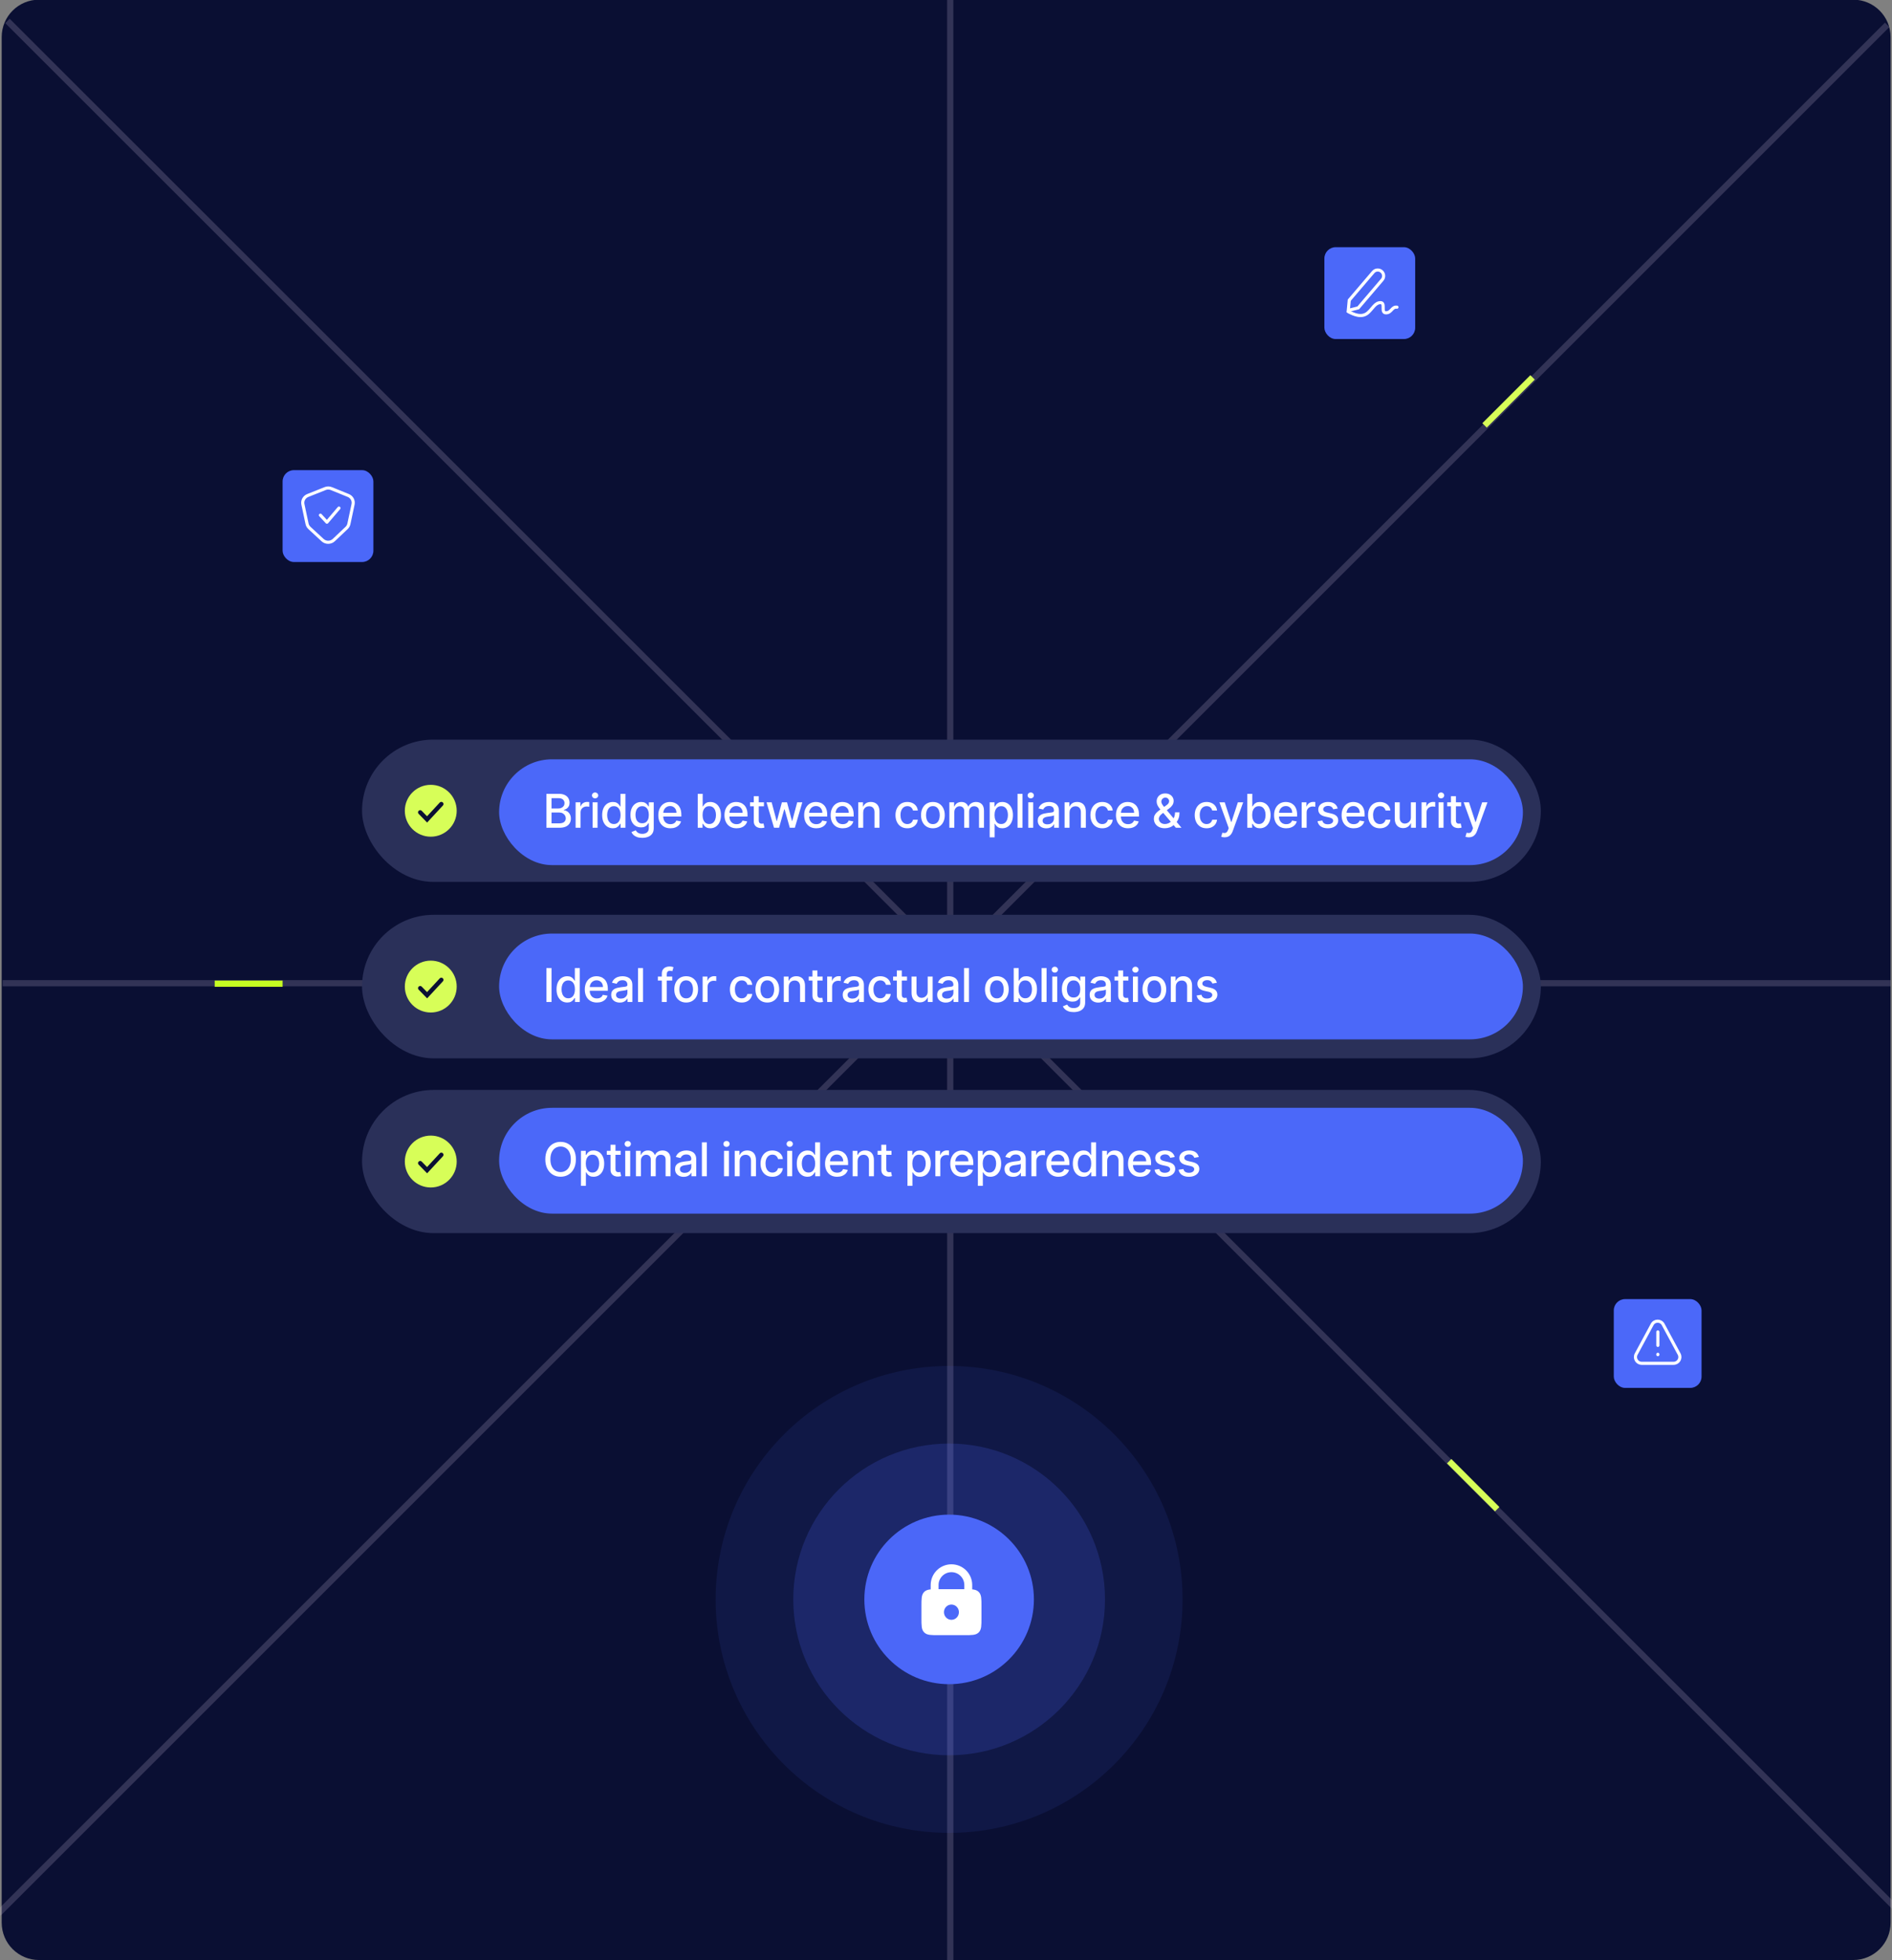 <svg width="608" height="630" viewBox="0 0 608 630" fill="none" xmlns="http://www.w3.org/2000/svg">
<rect x="0" y="0" width="608" height="630" fill="#808080" stroke="none"/>
<g clip-path="url(#clip0_7294_3194)">
<path d="M0.543 11.896C0.543 5.269 5.916 -0.104 12.543 -0.104H595.543C602.17 -0.104 607.543 5.269 607.543 11.896V617.896C607.543 624.524 602.17 629.896 595.543 629.896H12.543C5.916 629.896 0.543 624.524 0.543 617.896V11.896Z" fill="#0A0F33"/>
<line x1="305.367" y1="395.426" x2="305.367" y2="629.897" stroke="#D2C3E1" stroke-opacity="0.2" stroke-width="2"/>
<line x1="209.996" y1="315.984" x2="0.855" y2="315.984" stroke="#D2C3E1" stroke-opacity="0.2" stroke-width="2"/>
<line x1="607.547" y1="315.984" x2="398.727" y2="315.984" stroke="#D2C3E1" stroke-opacity="0.2" stroke-width="2"/>
<line x1="305.355" y1="-0.104" x2="305.355" y2="384.409" stroke="#D2C3E1" stroke-opacity="0.2" stroke-width="2"/>
<path d="M606.455 7.978L-0.524 614.957" stroke="#D2C3E1" stroke-opacity="0.2" stroke-width="2"/>
<path d="M2.403 6.735L609.526 613.542" stroke="#D2C3E1" stroke-opacity="0.2" stroke-width="2"/>
<path d="M481.129 485.016L465.702 469.588" stroke="#D7FE58" stroke-width="2"/>
<path d="M492.491 121.283L477.062 136.71" stroke="#D7FE58" stroke-width="2"/>
<path d="M90.812 316.128L68.994 316.127" stroke="#C6FE22" stroke-width="2"/>
<rect x="116.342" y="237.697" width="378.809" height="45.714" rx="22.857" fill="#2A3059"/>
<rect x="116.342" y="293.986" width="378.809" height="46.141" rx="23.071" fill="#2A3059"/>
<rect x="116.342" y="350.275" width="378.809" height="46.016" rx="23.008" fill="#2A3059"/>
<rect x="160.389" y="244.02" width="329" height="34" rx="17" fill="#4B68F9"/>
<path d="M175.587 266.02V255.11H179.582C180.356 255.11 180.997 255.238 181.505 255.494C182.013 255.746 182.393 256.089 182.645 256.522C182.897 256.952 183.023 257.436 183.023 257.976C183.023 258.431 182.94 258.814 182.773 259.127C182.606 259.436 182.382 259.684 182.102 259.873C181.825 260.057 181.519 260.192 181.186 260.277V260.384C181.548 260.402 181.901 260.519 182.246 260.735C182.594 260.949 182.881 261.252 183.108 261.646C183.336 262.04 183.449 262.52 183.449 263.085C183.449 263.642 183.318 264.143 183.055 264.587C182.796 265.027 182.395 265.377 181.851 265.636C181.308 265.892 180.614 266.02 179.769 266.02H175.587ZM177.233 264.608H179.609C180.397 264.608 180.962 264.455 181.303 264.15C181.644 263.844 181.814 263.463 181.814 263.005C181.814 262.66 181.727 262.344 181.553 262.056C181.379 261.769 181.131 261.54 180.807 261.369C180.488 261.199 180.108 261.114 179.667 261.114H177.233V264.608ZM177.233 259.83H179.438C179.808 259.83 180.14 259.759 180.434 259.617C180.733 259.475 180.969 259.276 181.143 259.02C181.32 258.761 181.409 258.456 181.409 258.104C181.409 257.653 181.251 257.275 180.935 256.969C180.619 256.664 180.134 256.511 179.481 256.511H177.233V259.83ZM184.974 266.02V257.838H186.513V259.137H186.598C186.748 258.697 187.01 258.351 187.387 258.099C187.767 257.843 188.196 257.715 188.676 257.715C188.775 257.715 188.892 257.719 189.027 257.726C189.166 257.733 189.274 257.742 189.352 257.752V259.276C189.288 259.258 189.175 259.239 189.011 259.217C188.848 259.192 188.685 259.18 188.521 259.18C188.145 259.18 187.809 259.26 187.515 259.42C187.223 259.576 186.993 259.794 186.822 260.075C186.652 260.352 186.566 260.668 186.566 261.023V266.02H184.974ZM190.431 266.02V257.838H192.023V266.02H190.431ZM191.235 256.575C190.958 256.575 190.72 256.483 190.521 256.298C190.326 256.11 190.228 255.886 190.228 255.627C190.228 255.364 190.326 255.141 190.521 254.956C190.72 254.768 190.958 254.674 191.235 254.674C191.512 254.674 191.748 254.768 191.943 254.956C192.142 255.141 192.242 255.364 192.242 255.627C192.242 255.886 192.142 256.11 191.943 256.298C191.748 256.483 191.512 256.575 191.235 256.575ZM196.929 266.179C196.268 266.179 195.679 266.011 195.16 265.673C194.645 265.332 194.241 264.848 193.946 264.219C193.655 263.587 193.509 262.829 193.509 261.945C193.509 261.06 193.656 260.304 193.951 259.675C194.25 259.047 194.658 258.566 195.176 258.232C195.695 257.898 196.283 257.731 196.939 257.731C197.447 257.731 197.856 257.816 198.165 257.987C198.477 258.154 198.719 258.349 198.889 258.573C199.063 258.797 199.198 258.994 199.294 259.164H199.39V255.11H200.982V266.02H199.427V264.746H199.294C199.198 264.92 199.06 265.119 198.878 265.343C198.701 265.567 198.456 265.762 198.143 265.929C197.831 266.096 197.426 266.179 196.929 266.179ZM197.28 264.821C197.738 264.821 198.126 264.7 198.442 264.459C198.761 264.214 199.003 263.875 199.166 263.441C199.333 263.008 199.416 262.504 199.416 261.929C199.416 261.36 199.335 260.863 199.171 260.437C199.008 260.011 198.768 259.679 198.452 259.441C198.136 259.203 197.746 259.084 197.28 259.084C196.801 259.084 196.401 259.208 196.082 259.457C195.762 259.706 195.521 260.045 195.357 260.474C195.198 260.904 195.118 261.389 195.118 261.929C195.118 262.475 195.199 262.967 195.363 263.404C195.526 263.841 195.768 264.187 196.087 264.443C196.41 264.695 196.808 264.821 197.28 264.821ZM206.386 269.258C205.736 269.258 205.177 269.173 204.708 269.002C204.243 268.832 203.863 268.607 203.568 268.326C203.273 268.045 203.053 267.738 202.908 267.404L204.277 266.84C204.373 266.996 204.5 267.161 204.66 267.335C204.824 267.513 205.044 267.664 205.321 267.788C205.601 267.912 205.962 267.974 206.402 267.974C207.006 267.974 207.505 267.827 207.899 267.532C208.293 267.241 208.49 266.776 208.49 266.137V264.528H208.389C208.293 264.702 208.154 264.896 207.973 265.109C207.796 265.322 207.551 265.506 207.238 265.663C206.926 265.819 206.519 265.897 206.018 265.897C205.372 265.897 204.79 265.746 204.271 265.444C203.756 265.139 203.348 264.69 203.046 264.097C202.748 263.5 202.599 262.767 202.599 261.897C202.599 261.027 202.746 260.281 203.041 259.659C203.339 259.038 203.748 258.562 204.266 258.232C204.784 257.898 205.372 257.731 206.029 257.731C206.537 257.731 206.947 257.816 207.26 257.987C207.572 258.154 207.815 258.349 207.989 258.573C208.167 258.797 208.304 258.994 208.4 259.164H208.517V257.838H210.077V266.201C210.077 266.904 209.914 267.481 209.587 267.932C209.261 268.383 208.819 268.717 208.261 268.933C207.707 269.15 207.082 269.258 206.386 269.258ZM206.37 264.576C206.828 264.576 207.215 264.469 207.531 264.256C207.851 264.04 208.092 263.731 208.256 263.33C208.423 262.925 208.506 262.44 208.506 261.875C208.506 261.325 208.424 260.84 208.261 260.421C208.098 260.002 207.858 259.675 207.542 259.441C207.226 259.203 206.835 259.084 206.37 259.084C205.891 259.084 205.491 259.208 205.172 259.457C204.852 259.702 204.61 260.036 204.447 260.458C204.287 260.881 204.207 261.353 204.207 261.875C204.207 262.412 204.289 262.882 204.452 263.287C204.616 263.692 204.857 264.008 205.177 264.235C205.5 264.462 205.898 264.576 206.37 264.576ZM215.44 266.185C214.634 266.185 213.939 266.012 213.357 265.668C212.778 265.32 212.331 264.832 212.015 264.203C211.702 263.571 211.546 262.831 211.546 261.982C211.546 261.144 211.702 260.405 212.015 259.766C212.331 259.127 212.771 258.628 213.336 258.269C213.904 257.911 214.568 257.731 215.328 257.731C215.79 257.731 216.237 257.808 216.67 257.96C217.103 258.113 217.492 258.353 217.837 258.679C218.181 259.006 218.453 259.43 218.652 259.952C218.851 260.471 218.95 261.101 218.95 261.843V262.408H212.446V261.215H217.389C217.389 260.796 217.304 260.425 217.134 260.102C216.963 259.775 216.723 259.517 216.415 259.329C216.109 259.141 215.75 259.047 215.339 259.047C214.891 259.047 214.5 259.157 214.167 259.377C213.836 259.594 213.581 259.878 213.4 260.229C213.222 260.577 213.133 260.956 213.133 261.364V262.296C213.133 262.843 213.229 263.308 213.421 263.692C213.616 264.075 213.888 264.368 214.236 264.571C214.584 264.77 214.991 264.869 215.456 264.869C215.758 264.869 216.033 264.826 216.281 264.741C216.53 264.652 216.745 264.521 216.926 264.347C217.107 264.173 217.245 263.958 217.341 263.702L218.849 263.974C218.728 264.418 218.511 264.807 218.199 265.141C217.89 265.471 217.501 265.728 217.032 265.913C216.567 266.094 216.036 266.185 215.44 266.185ZM224.215 266.02V255.11H225.807V259.164H225.903C225.996 258.994 226.129 258.797 226.303 258.573C226.477 258.349 226.718 258.154 227.027 257.987C227.336 257.816 227.745 257.731 228.252 257.731C228.913 257.731 229.502 257.898 230.021 258.232C230.539 258.566 230.946 259.047 231.241 259.675C231.539 260.304 231.688 261.06 231.688 261.945C231.688 262.829 231.541 263.587 231.246 264.219C230.951 264.848 230.546 265.332 230.031 265.673C229.517 266.011 228.929 266.179 228.268 266.179C227.771 266.179 227.365 266.096 227.049 265.929C226.736 265.762 226.491 265.567 226.313 265.343C226.136 265.119 225.999 264.92 225.903 264.746H225.77V266.02H224.215ZM225.775 261.929C225.775 262.504 225.859 263.008 226.026 263.441C226.193 263.875 226.434 264.214 226.75 264.459C227.066 264.7 227.453 264.821 227.911 264.821C228.387 264.821 228.785 264.695 229.105 264.443C229.424 264.187 229.666 263.841 229.829 263.404C229.996 262.967 230.079 262.475 230.079 261.929C230.079 261.389 229.998 260.904 229.834 260.474C229.675 260.045 229.433 259.706 229.11 259.457C228.79 259.208 228.391 259.084 227.911 259.084C227.45 259.084 227.059 259.203 226.74 259.441C226.424 259.679 226.184 260.011 226.02 260.437C225.857 260.863 225.775 261.36 225.775 261.929ZM236.703 266.185C235.897 266.185 235.202 266.012 234.62 265.668C234.041 265.32 233.594 264.832 233.278 264.203C232.965 263.571 232.809 262.831 232.809 261.982C232.809 261.144 232.965 260.405 233.278 259.766C233.594 259.127 234.034 258.628 234.599 258.269C235.167 257.911 235.831 257.731 236.591 257.731C237.053 257.731 237.5 257.808 237.933 257.96C238.367 258.113 238.755 258.353 239.1 258.679C239.444 259.006 239.716 259.43 239.915 259.952C240.114 260.471 240.213 261.101 240.213 261.843V262.408H233.709V261.215H238.652C238.652 260.796 238.567 260.425 238.397 260.102C238.226 259.775 237.987 259.517 237.678 259.329C237.372 259.141 237.014 259.047 236.602 259.047C236.154 259.047 235.764 259.157 235.43 259.377C235.099 259.594 234.844 259.878 234.663 260.229C234.485 260.577 234.396 260.956 234.396 261.364V262.296C234.396 262.843 234.492 263.308 234.684 263.692C234.879 264.075 235.151 264.368 235.499 264.571C235.847 264.77 236.254 264.869 236.719 264.869C237.021 264.869 237.296 264.826 237.544 264.741C237.793 264.652 238.008 264.521 238.189 264.347C238.37 264.173 238.509 263.958 238.604 263.702L240.112 263.974C239.991 264.418 239.775 264.807 239.462 265.141C239.153 265.471 238.764 265.728 238.295 265.913C237.83 266.094 237.299 266.185 236.703 266.185ZM245.499 257.838V259.116H241.03V257.838H245.499ZM242.229 255.877H243.822V263.617C243.822 263.926 243.868 264.159 243.96 264.315C244.052 264.468 244.171 264.572 244.317 264.629C244.466 264.683 244.628 264.709 244.802 264.709C244.93 264.709 245.041 264.7 245.137 264.683C245.233 264.665 245.308 264.651 245.361 264.64L245.649 265.956C245.556 265.991 245.425 266.027 245.254 266.062C245.084 266.101 244.871 266.123 244.615 266.126C244.196 266.133 243.806 266.059 243.443 265.902C243.081 265.746 242.788 265.505 242.564 265.178C242.341 264.851 242.229 264.441 242.229 263.947V255.877ZM248.735 266.02L246.327 257.838H247.973L249.577 263.846H249.657L251.265 257.838H252.911L254.509 263.82H254.589L256.182 257.838H257.828L255.425 266.02H253.801L252.139 260.112H252.016L250.354 266.02H248.735ZM262.316 266.185C261.51 266.185 260.816 266.012 260.234 265.668C259.655 265.32 259.207 264.832 258.891 264.203C258.579 263.571 258.423 262.831 258.423 261.982C258.423 261.144 258.579 260.405 258.891 259.766C259.207 259.127 259.648 258.628 260.212 258.269C260.781 257.911 261.445 257.731 262.205 257.731C262.666 257.731 263.114 257.808 263.547 257.96C263.98 258.113 264.369 258.353 264.713 258.679C265.058 259.006 265.33 259.43 265.528 259.952C265.727 260.471 265.827 261.101 265.827 261.843V262.408H259.323V261.215H264.266C264.266 260.796 264.181 260.425 264.01 260.102C263.84 259.775 263.6 259.517 263.291 259.329C262.986 259.141 262.627 259.047 262.215 259.047C261.768 259.047 261.377 259.157 261.043 259.377C260.713 259.594 260.457 259.878 260.276 260.229C260.099 260.577 260.01 260.956 260.01 261.364V262.296C260.01 262.843 260.106 263.308 260.298 263.692C260.493 264.075 260.765 264.368 261.113 264.571C261.461 264.77 261.867 264.869 262.332 264.869C262.634 264.869 262.91 264.826 263.158 264.741C263.407 264.652 263.622 264.521 263.803 264.347C263.984 264.173 264.122 263.958 264.218 263.702L265.726 263.974C265.605 264.418 265.388 264.807 265.076 265.141C264.767 265.471 264.378 265.728 263.909 265.913C263.444 266.094 262.913 266.185 262.316 266.185ZM270.82 266.185C270.014 266.185 269.32 266.012 268.737 265.668C268.159 265.32 267.711 264.832 267.395 264.203C267.083 263.571 266.926 262.831 266.926 261.982C266.926 261.144 267.083 260.405 267.395 259.766C267.711 259.127 268.152 258.628 268.716 258.269C269.284 257.911 269.948 257.731 270.708 257.731C271.17 257.731 271.617 257.808 272.051 257.96C272.484 258.113 272.873 258.353 273.217 258.679C273.562 259.006 273.833 259.43 274.032 259.952C274.231 260.471 274.33 261.101 274.33 261.843V262.408H267.827V261.215H272.77C272.77 260.796 272.685 260.425 272.514 260.102C272.344 259.775 272.104 259.517 271.795 259.329C271.49 259.141 271.131 259.047 270.719 259.047C270.272 259.047 269.881 259.157 269.547 259.377C269.217 259.594 268.961 259.878 268.78 260.229C268.603 260.577 268.514 260.956 268.514 261.364V262.296C268.514 262.843 268.61 263.308 268.801 263.692C268.997 264.075 269.268 264.368 269.616 264.571C269.964 264.77 270.371 264.869 270.836 264.869C271.138 264.869 271.413 264.826 271.662 264.741C271.91 264.652 272.125 264.521 272.306 264.347C272.487 264.173 272.626 263.958 272.722 263.702L274.229 263.974C274.109 264.418 273.892 264.807 273.579 265.141C273.27 265.471 272.882 265.728 272.413 265.913C271.948 266.094 271.417 266.185 270.82 266.185ZM277.39 261.162V266.02H275.798V257.838H277.326V259.169H277.428C277.616 258.736 277.911 258.388 278.312 258.125C278.717 257.863 279.226 257.731 279.841 257.731C280.398 257.731 280.886 257.848 281.305 258.083C281.724 258.314 282.049 258.658 282.28 259.116C282.511 259.574 282.626 260.141 282.626 260.815V266.02H281.034V261.007C281.034 260.414 280.879 259.951 280.57 259.617C280.261 259.279 279.837 259.111 279.297 259.111C278.928 259.111 278.599 259.191 278.312 259.35C278.028 259.51 277.802 259.745 277.635 260.054C277.472 260.359 277.39 260.728 277.39 261.162ZM291.579 266.185C290.787 266.185 290.105 266.005 289.533 265.647C288.965 265.284 288.528 264.786 288.223 264.15C287.917 263.514 287.765 262.786 287.765 261.966C287.765 261.135 287.921 260.402 288.233 259.766C288.546 259.127 288.986 258.628 289.554 258.269C290.123 257.911 290.792 257.731 291.563 257.731C292.184 257.731 292.738 257.847 293.225 258.077C293.711 258.305 294.103 258.624 294.402 259.036C294.704 259.448 294.883 259.929 294.94 260.48H293.39C293.304 260.096 293.109 259.766 292.804 259.489C292.502 259.212 292.097 259.074 291.589 259.074C291.145 259.074 290.756 259.191 290.423 259.425C290.092 259.656 289.835 259.986 289.65 260.416C289.466 260.842 289.373 261.346 289.373 261.929C289.373 262.525 289.464 263.04 289.645 263.473C289.826 263.907 290.082 264.242 290.412 264.48C290.746 264.718 291.138 264.837 291.589 264.837C291.891 264.837 292.165 264.782 292.41 264.672C292.658 264.558 292.866 264.397 293.033 264.187C293.203 263.978 293.322 263.725 293.39 263.431H294.94C294.883 263.96 294.711 264.432 294.423 264.848C294.135 265.263 293.75 265.59 293.267 265.828C292.788 266.066 292.225 266.185 291.579 266.185ZM299.789 266.185C299.022 266.185 298.353 266.009 297.781 265.657C297.209 265.306 296.766 264.814 296.449 264.182C296.133 263.55 295.975 262.811 295.975 261.966C295.975 261.117 296.133 260.375 296.449 259.739C296.766 259.104 297.209 258.61 297.781 258.259C298.353 257.907 299.022 257.731 299.789 257.731C300.556 257.731 301.226 257.907 301.797 258.259C302.369 258.61 302.813 259.104 303.129 259.739C303.445 260.375 303.603 261.117 303.603 261.966C303.603 262.811 303.445 263.55 303.129 264.182C302.813 264.814 302.369 265.306 301.797 265.657C301.226 266.009 300.556 266.185 299.789 266.185ZM299.795 264.848C300.292 264.848 300.704 264.716 301.03 264.453C301.357 264.191 301.599 263.841 301.755 263.404C301.915 262.967 301.995 262.486 301.995 261.961C301.995 261.439 301.915 260.959 301.755 260.522C301.599 260.082 301.357 259.729 301.03 259.462C300.704 259.196 300.292 259.063 299.795 259.063C299.294 259.063 298.878 259.196 298.548 259.462C298.221 259.729 297.978 260.082 297.818 260.522C297.662 260.959 297.584 261.439 297.584 261.961C297.584 262.486 297.662 262.967 297.818 263.404C297.978 263.841 298.221 264.191 298.548 264.453C298.878 264.716 299.294 264.848 299.795 264.848ZM305.081 266.02V257.838H306.61V259.169H306.711C306.881 258.718 307.16 258.367 307.547 258.115C307.934 257.859 308.398 257.731 308.938 257.731C309.484 257.731 309.943 257.859 310.312 258.115C310.685 258.37 310.96 258.722 311.137 259.169H311.223C311.418 258.733 311.729 258.385 312.155 258.125C312.581 257.863 313.089 257.731 313.678 257.731C314.421 257.731 315.026 257.964 315.495 258.429C315.967 258.894 316.203 259.596 316.203 260.533V266.02H314.61V260.682C314.61 260.128 314.46 259.727 314.158 259.478C313.856 259.23 313.495 259.105 313.076 259.105C312.558 259.105 312.155 259.265 311.867 259.585C311.58 259.901 311.436 260.308 311.436 260.805V266.02H309.848V260.581C309.848 260.137 309.71 259.78 309.433 259.51C309.156 259.24 308.796 259.105 308.352 259.105C308.05 259.105 307.771 259.185 307.515 259.345C307.263 259.501 307.059 259.72 306.903 260C306.75 260.281 306.674 260.606 306.674 260.975V266.02H305.081ZM318.038 269.088V257.838H319.593V259.164H319.726C319.819 258.994 319.952 258.797 320.126 258.573C320.3 258.349 320.541 258.154 320.85 257.987C321.159 257.816 321.568 257.731 322.076 257.731C322.736 257.731 323.326 257.898 323.844 258.232C324.362 258.566 324.769 259.047 325.064 259.675C325.362 260.304 325.511 261.06 325.511 261.945C325.511 262.829 325.364 263.587 325.069 264.219C324.774 264.848 324.37 265.332 323.855 265.673C323.34 266.011 322.752 266.179 322.091 266.179C321.594 266.179 321.188 266.096 320.872 265.929C320.559 265.762 320.314 265.567 320.137 265.343C319.959 265.119 319.822 264.92 319.726 264.746H319.631V269.088H318.038ZM319.599 261.929C319.599 262.504 319.682 263.008 319.849 263.441C320.016 263.875 320.257 264.214 320.573 264.459C320.889 264.7 321.276 264.821 321.735 264.821C322.21 264.821 322.608 264.695 322.928 264.443C323.247 264.187 323.489 263.841 323.652 263.404C323.819 262.967 323.903 262.475 323.903 261.929C323.903 261.389 323.821 260.904 323.658 260.474C323.498 260.045 323.256 259.706 322.933 259.457C322.614 259.208 322.214 259.084 321.735 259.084C321.273 259.084 320.882 259.203 320.563 259.441C320.247 259.679 320.007 260.011 319.844 260.437C319.68 260.863 319.599 261.36 319.599 261.929ZM328.588 255.11V266.02H326.996V255.11H328.588ZM330.431 266.02V257.838H332.024V266.02H330.431ZM331.235 256.575C330.958 256.575 330.72 256.483 330.522 256.298C330.326 256.11 330.229 255.886 330.229 255.627C330.229 255.364 330.326 255.141 330.522 254.956C330.72 254.768 330.958 254.674 331.235 254.674C331.512 254.674 331.748 254.768 331.944 254.956C332.143 255.141 332.242 255.364 332.242 255.627C332.242 255.886 332.143 256.11 331.944 256.298C331.748 256.483 331.512 256.575 331.235 256.575ZM336.247 266.201C335.729 266.201 335.26 266.105 334.841 265.913C334.422 265.718 334.09 265.435 333.845 265.066C333.604 264.697 333.483 264.244 333.483 263.708C333.483 263.246 333.572 262.866 333.749 262.568C333.927 262.27 334.166 262.033 334.468 261.859C334.77 261.685 335.107 261.554 335.48 261.465C335.853 261.376 336.233 261.309 336.62 261.263C337.11 261.206 337.508 261.16 337.813 261.124C338.119 261.085 338.341 261.023 338.479 260.938C338.618 260.853 338.687 260.714 338.687 260.522V260.485C338.687 260.02 338.556 259.659 338.293 259.404C338.034 259.148 337.647 259.02 337.132 259.02C336.595 259.02 336.173 259.139 335.864 259.377C335.558 259.612 335.347 259.873 335.23 260.16L333.733 259.819C333.911 259.322 334.17 258.921 334.511 258.615C334.855 258.306 335.251 258.083 335.699 257.944C336.146 257.802 336.617 257.731 337.11 257.731C337.437 257.731 337.783 257.77 338.149 257.848C338.518 257.923 338.863 258.061 339.182 258.264C339.506 258.466 339.77 258.756 339.976 259.132C340.182 259.505 340.285 259.99 340.285 260.586V266.02H338.73V264.901H338.666C338.563 265.107 338.408 265.309 338.202 265.508C337.996 265.707 337.732 265.872 337.409 266.004C337.085 266.135 336.698 266.201 336.247 266.201ZM336.594 264.922C337.034 264.922 337.41 264.835 337.723 264.661C338.039 264.487 338.279 264.26 338.442 263.979C338.609 263.695 338.692 263.392 338.692 263.069V262.014C338.636 262.071 338.525 262.124 338.362 262.174C338.202 262.22 338.019 262.261 337.813 262.296C337.607 262.328 337.407 262.358 337.212 262.387C337.016 262.412 336.853 262.433 336.721 262.451C336.413 262.49 336.13 262.555 335.875 262.648C335.622 262.74 335.42 262.873 335.267 263.047C335.118 263.218 335.044 263.445 335.044 263.729C335.044 264.123 335.189 264.422 335.48 264.624C335.772 264.823 336.143 264.922 336.594 264.922ZM343.699 261.162V266.02H342.106V257.838H343.635V259.169H343.736C343.925 258.736 344.219 258.388 344.621 258.125C345.025 257.863 345.535 257.731 346.149 257.731C346.707 257.731 347.195 257.848 347.614 258.083C348.033 258.314 348.358 258.658 348.589 259.116C348.82 259.574 348.935 260.141 348.935 260.815V266.02H347.343V261.007C347.343 260.414 347.188 259.951 346.879 259.617C346.57 259.279 346.146 259.111 345.606 259.111C345.237 259.111 344.908 259.191 344.621 259.35C344.337 259.51 344.111 259.745 343.944 260.054C343.781 260.359 343.699 260.728 343.699 261.162ZM354.218 266.185C353.426 266.185 352.744 266.005 352.172 265.647C351.604 265.284 351.167 264.786 350.862 264.15C350.556 263.514 350.404 262.786 350.404 261.966C350.404 261.135 350.56 260.402 350.872 259.766C351.185 259.127 351.625 258.628 352.193 258.269C352.762 257.911 353.431 257.731 354.202 257.731C354.823 257.731 355.377 257.847 355.864 258.077C356.35 258.305 356.742 258.624 357.041 259.036C357.343 259.448 357.522 259.929 357.579 260.48H356.029C355.943 260.096 355.748 259.766 355.443 259.489C355.141 259.212 354.736 259.074 354.228 259.074C353.784 259.074 353.396 259.191 353.062 259.425C352.731 259.656 352.474 259.986 352.289 260.416C352.105 260.842 352.012 261.346 352.012 261.929C352.012 262.525 352.103 263.04 352.284 263.473C352.465 263.907 352.721 264.242 353.051 264.48C353.385 264.718 353.777 264.837 354.228 264.837C354.53 264.837 354.804 264.782 355.049 264.672C355.297 264.558 355.505 264.397 355.672 264.187C355.842 263.978 355.961 263.725 356.029 263.431H357.579C357.522 263.96 357.35 264.432 357.062 264.848C356.774 265.263 356.389 265.59 355.906 265.828C355.427 266.066 354.864 266.185 354.218 266.185ZM362.508 266.185C361.702 266.185 361.008 266.012 360.426 265.668C359.847 265.32 359.399 264.832 359.083 264.203C358.771 263.571 358.614 262.831 358.614 261.982C358.614 261.144 358.771 260.405 359.083 259.766C359.399 259.127 359.84 258.628 360.404 258.269C360.972 257.911 361.636 257.731 362.396 257.731C362.858 257.731 363.306 257.808 363.739 257.96C364.172 258.113 364.561 258.353 364.905 258.679C365.25 259.006 365.521 259.43 365.72 259.952C365.919 260.471 366.019 261.101 366.019 261.843V262.408H359.515V261.215H364.458C364.458 260.796 364.373 260.425 364.202 260.102C364.032 259.775 363.792 259.517 363.483 259.329C363.178 259.141 362.819 259.047 362.407 259.047C361.96 259.047 361.569 259.157 361.235 259.377C360.905 259.594 360.649 259.878 360.468 260.229C360.291 260.577 360.202 260.956 360.202 261.364V262.296C360.202 262.843 360.298 263.308 360.489 263.692C360.685 264.075 360.956 264.368 361.304 264.571C361.652 264.77 362.059 264.869 362.524 264.869C362.826 264.869 363.101 264.826 363.35 264.741C363.598 264.652 363.813 264.521 363.994 264.347C364.176 264.173 364.314 263.958 364.41 263.702L365.917 263.974C365.797 264.418 365.58 264.807 365.268 265.141C364.959 265.471 364.57 265.728 364.101 265.913C363.636 266.094 363.105 266.185 362.508 266.185ZM374.33 266.174C373.599 266.174 372.968 266.041 372.439 265.775C371.914 265.508 371.509 265.146 371.225 264.688C370.941 264.226 370.799 263.704 370.799 263.122C370.799 262.678 370.891 262.284 371.076 261.939C371.26 261.591 371.518 261.27 371.848 260.975C372.178 260.68 372.56 260.384 372.993 260.086L374.751 258.844C375.049 258.649 375.282 258.443 375.449 258.227C375.616 258.006 375.699 257.735 375.699 257.412C375.699 257.156 375.589 256.911 375.369 256.676C375.149 256.442 374.854 256.325 374.485 256.325C374.229 256.325 374.003 256.387 373.808 256.511C373.616 256.636 373.465 256.795 373.355 256.991C373.249 257.183 373.196 257.385 373.196 257.598C373.196 257.847 373.263 258.097 373.398 258.349C373.536 258.601 373.714 258.862 373.931 259.132C374.147 259.398 374.375 259.675 374.612 259.963L379.678 266.02H377.878L373.686 261.092C373.334 260.677 373.007 260.286 372.706 259.92C372.404 259.551 372.159 259.178 371.97 258.802C371.786 258.422 371.693 258.012 371.693 257.571C371.693 257.071 371.807 256.627 372.034 256.24C372.265 255.849 372.587 255.544 372.998 255.324C373.41 255.103 373.893 254.993 374.447 254.993C375.008 254.993 375.49 255.103 375.891 255.324C376.296 255.54 376.606 255.83 376.823 256.192C377.043 256.55 377.153 256.943 377.153 257.369C377.153 257.887 377.024 258.346 376.764 258.743C376.509 259.137 376.155 259.5 375.704 259.83L373.515 261.444C373.089 261.756 372.793 262.065 372.626 262.371C372.462 262.673 372.381 262.909 372.381 263.079C372.381 263.392 372.46 263.681 372.62 263.947C372.784 264.214 373.011 264.427 373.302 264.587C373.597 264.746 373.941 264.826 374.335 264.826C374.74 264.826 375.134 264.739 375.518 264.565C375.905 264.388 376.255 264.134 376.567 263.804C376.883 263.473 377.134 263.077 377.318 262.616C377.503 262.154 377.595 261.637 377.595 261.066H379.034C379.034 261.769 378.954 262.364 378.794 262.85C378.634 263.333 378.441 263.727 378.213 264.033C377.99 264.335 377.778 264.571 377.579 264.741C377.516 264.798 377.455 264.855 377.398 264.912C377.342 264.968 377.281 265.025 377.217 265.082C376.848 265.455 376.4 265.73 375.875 265.908C375.353 266.085 374.838 266.174 374.33 266.174ZM387.742 266.185C386.95 266.185 386.268 266.005 385.697 265.647C385.128 265.284 384.692 264.786 384.386 264.15C384.081 263.514 383.928 262.786 383.928 261.966C383.928 261.135 384.084 260.402 384.397 259.766C384.709 259.127 385.15 258.628 385.718 258.269C386.286 257.911 386.955 257.731 387.726 257.731C388.348 257.731 388.901 257.847 389.388 258.077C389.875 258.305 390.267 258.624 390.565 259.036C390.867 259.448 391.046 259.929 391.103 260.48H389.553C389.468 260.096 389.273 259.766 388.967 259.489C388.665 259.212 388.261 259.074 387.753 259.074C387.309 259.074 386.92 259.191 386.586 259.425C386.256 259.656 385.998 259.986 385.814 260.416C385.629 260.842 385.537 261.346 385.537 261.929C385.537 262.525 385.627 263.04 385.808 263.473C385.99 263.907 386.245 264.242 386.576 264.48C386.909 264.718 387.302 264.837 387.753 264.837C388.055 264.837 388.328 264.782 388.573 264.672C388.822 264.558 389.029 264.397 389.196 264.187C389.367 263.978 389.486 263.725 389.553 263.431H391.103C391.046 263.96 390.874 264.432 390.587 264.848C390.299 265.263 389.914 265.59 389.431 265.828C388.951 266.066 388.388 266.185 387.742 266.185ZM393.513 269.088C393.275 269.088 393.059 269.068 392.863 269.029C392.668 268.994 392.522 268.955 392.427 268.912L392.81 267.607C393.101 267.685 393.36 267.719 393.588 267.708C393.815 267.697 394.016 267.612 394.19 267.452C394.367 267.293 394.523 267.032 394.658 266.669L394.855 266.126L391.862 257.838H393.566L395.639 264.187H395.724L397.796 257.838H399.506L396.134 267.112C395.978 267.538 395.779 267.898 395.537 268.193C395.296 268.491 395.008 268.715 394.674 268.864C394.341 269.013 393.954 269.088 393.513 269.088ZM400.83 266.02V255.11H402.423V259.164H402.519C402.611 258.994 402.744 258.797 402.918 258.573C403.092 258.349 403.334 258.154 403.643 257.987C403.952 257.816 404.36 257.731 404.868 257.731C405.528 257.731 406.118 257.898 406.636 258.232C407.155 258.566 407.562 259.047 407.856 259.675C408.155 260.304 408.304 261.06 408.304 261.945C408.304 262.829 408.156 263.587 407.862 264.219C407.567 264.848 407.162 265.332 406.647 265.673C406.132 266.011 405.544 266.179 404.884 266.179C404.387 266.179 403.98 266.096 403.664 265.929C403.352 265.762 403.107 265.567 402.929 265.343C402.752 265.119 402.615 264.92 402.519 264.746H402.386V266.02H400.83ZM402.391 261.929C402.391 262.504 402.475 263.008 402.641 263.441C402.808 263.875 403.05 264.214 403.366 264.459C403.682 264.7 404.069 264.821 404.527 264.821C405.003 264.821 405.401 264.695 405.72 264.443C406.04 264.187 406.281 263.841 406.445 263.404C406.612 262.967 406.695 262.475 406.695 261.929C406.695 261.389 406.613 260.904 406.45 260.474C406.29 260.045 406.049 259.706 405.726 259.457C405.406 259.208 405.006 259.084 404.527 259.084C404.065 259.084 403.675 259.203 403.355 259.441C403.039 259.679 402.799 260.011 402.636 260.437C402.473 260.863 402.391 261.36 402.391 261.929ZM413.318 266.185C412.512 266.185 411.818 266.012 411.236 265.668C410.657 265.32 410.209 264.832 409.893 264.203C409.581 263.571 409.425 262.831 409.425 261.982C409.425 261.144 409.581 260.405 409.893 259.766C410.209 259.127 410.65 258.628 411.214 258.269C411.783 257.911 412.447 257.731 413.207 257.731C413.668 257.731 414.116 257.808 414.549 257.96C414.982 258.113 415.371 258.353 415.715 258.679C416.06 259.006 416.332 259.43 416.53 259.952C416.729 260.471 416.829 261.101 416.829 261.843V262.408H410.325V261.215H415.268C415.268 260.796 415.183 260.425 415.012 260.102C414.842 259.775 414.602 259.517 414.293 259.329C413.988 259.141 413.629 259.047 413.217 259.047C412.77 259.047 412.379 259.157 412.045 259.377C411.715 259.594 411.459 259.878 411.278 260.229C411.101 260.577 411.012 260.956 411.012 261.364V262.296C411.012 262.843 411.108 263.308 411.3 263.692C411.495 264.075 411.767 264.368 412.115 264.571C412.463 264.77 412.869 264.869 413.334 264.869C413.636 264.869 413.911 264.826 414.16 264.741C414.409 264.652 414.623 264.521 414.805 264.347C414.986 264.173 415.124 263.958 415.22 263.702L416.728 263.974C416.607 264.418 416.39 264.807 416.078 265.141C415.769 265.471 415.38 265.728 414.911 265.913C414.446 266.094 413.915 266.185 413.318 266.185ZM418.296 266.02V257.838H419.835V259.137H419.921C420.07 258.697 420.332 258.351 420.709 258.099C421.089 257.843 421.519 257.715 421.998 257.715C422.097 257.715 422.215 257.719 422.349 257.726C422.488 257.733 422.596 257.742 422.674 257.752V259.276C422.61 259.258 422.497 259.239 422.333 259.217C422.17 259.192 422.007 259.18 421.843 259.18C421.467 259.18 421.131 259.26 420.837 259.42C420.546 259.576 420.315 259.794 420.144 260.075C419.974 260.352 419.889 260.668 419.889 261.023V266.02H418.296ZM429.884 259.835L428.44 260.091C428.38 259.906 428.284 259.73 428.153 259.564C428.025 259.397 427.851 259.26 427.631 259.153C427.41 259.047 427.135 258.994 426.805 258.994C426.354 258.994 425.977 259.095 425.676 259.297C425.374 259.496 425.223 259.754 425.223 260.07C425.223 260.343 425.324 260.563 425.526 260.73C425.729 260.897 426.056 261.034 426.507 261.14L427.806 261.439C428.559 261.613 429.12 261.881 429.49 262.243C429.859 262.605 430.044 263.076 430.044 263.654C430.044 264.145 429.901 264.581 429.617 264.965C429.337 265.345 428.944 265.643 428.44 265.86C427.939 266.076 427.359 266.185 426.698 266.185C425.782 266.185 425.035 265.989 424.456 265.599C423.877 265.205 423.522 264.645 423.39 263.921L424.93 263.686C425.026 264.088 425.223 264.391 425.521 264.597C425.819 264.8 426.208 264.901 426.688 264.901C427.21 264.901 427.627 264.793 427.939 264.576C428.252 264.356 428.408 264.088 428.408 263.772C428.408 263.516 428.312 263.301 428.121 263.127C427.932 262.953 427.643 262.822 427.252 262.733L425.867 262.429C425.104 262.255 424.539 261.978 424.174 261.598C423.811 261.218 423.63 260.737 423.63 260.155C423.63 259.672 423.765 259.249 424.035 258.887C424.305 258.525 424.678 258.243 425.154 258.04C425.629 257.834 426.175 257.731 426.789 257.731C427.673 257.731 428.369 257.923 428.877 258.306C429.385 258.686 429.72 259.196 429.884 259.835ZM435.021 266.185C434.215 266.185 433.521 266.012 432.938 265.668C432.359 265.32 431.912 264.832 431.596 264.203C431.283 263.571 431.127 262.831 431.127 261.982C431.127 261.144 431.283 260.405 431.596 259.766C431.912 259.127 432.352 258.628 432.917 258.269C433.485 257.911 434.149 257.731 434.909 257.731C435.371 257.731 435.818 257.808 436.251 257.96C436.685 258.113 437.074 258.353 437.418 258.679C437.762 259.006 438.034 259.43 438.233 259.952C438.432 260.471 438.531 261.101 438.531 261.843V262.408H432.027V261.215H436.971C436.971 260.796 436.885 260.425 436.715 260.102C436.544 259.775 436.305 259.517 435.996 259.329C435.69 259.141 435.332 259.047 434.92 259.047C434.472 259.047 434.082 259.157 433.748 259.377C433.418 259.594 433.162 259.878 432.981 260.229C432.803 260.577 432.714 260.956 432.714 261.364V262.296C432.714 262.843 432.81 263.308 433.002 263.692C433.197 264.075 433.469 264.368 433.817 264.571C434.165 264.77 434.572 264.869 435.037 264.869C435.339 264.869 435.614 264.826 435.863 264.741C436.111 264.652 436.326 264.521 436.507 264.347C436.688 264.173 436.827 263.958 436.923 263.702L438.43 263.974C438.309 264.418 438.093 264.807 437.78 265.141C437.471 265.471 437.082 265.728 436.614 265.913C436.148 266.094 435.618 266.185 435.021 266.185ZM443.445 266.185C442.653 266.185 441.971 266.005 441.399 265.647C440.831 265.284 440.394 264.786 440.089 264.15C439.784 263.514 439.631 262.786 439.631 261.966C439.631 261.135 439.787 260.402 440.1 259.766C440.412 259.127 440.852 258.628 441.421 258.269C441.989 257.911 442.658 257.731 443.429 257.731C444.05 257.731 444.604 257.847 445.091 258.077C445.577 258.305 445.97 258.624 446.268 259.036C446.57 259.448 446.749 259.929 446.806 260.48H445.256C445.171 260.096 444.975 259.766 444.67 259.489C444.368 259.212 443.963 259.074 443.455 259.074C443.012 259.074 442.623 259.191 442.289 259.425C441.959 259.656 441.701 259.986 441.517 260.416C441.332 260.842 441.24 261.346 441.24 261.929C441.24 262.525 441.33 263.04 441.511 263.473C441.692 263.907 441.948 264.242 442.278 264.48C442.612 264.718 443.004 264.837 443.455 264.837C443.757 264.837 444.031 264.782 444.276 264.672C444.524 264.558 444.732 264.397 444.899 264.187C445.069 263.978 445.188 263.725 445.256 263.431H446.806C446.749 263.96 446.577 264.432 446.289 264.848C446.002 265.263 445.616 265.59 445.133 265.828C444.654 266.066 444.091 266.185 443.445 266.185ZM453.392 262.626V257.838H454.99V266.02H453.424V264.603H453.339C453.151 265.039 452.849 265.403 452.433 265.695C452.021 265.982 451.508 266.126 450.894 266.126C450.368 266.126 449.903 266.011 449.498 265.78C449.097 265.545 448.781 265.199 448.55 264.741C448.323 264.283 448.209 263.717 448.209 263.042V257.838H449.802V262.85C449.802 263.408 449.956 263.852 450.265 264.182C450.574 264.512 450.975 264.677 451.469 264.677C451.767 264.677 452.064 264.603 452.359 264.453C452.657 264.304 452.904 264.079 453.099 263.777C453.298 263.475 453.396 263.092 453.392 262.626ZM456.83 266.02V257.838H458.369V259.137H458.455C458.604 258.697 458.867 258.351 459.243 258.099C459.623 257.843 460.053 257.715 460.532 257.715C460.632 257.715 460.749 257.719 460.884 257.726C461.022 257.733 461.13 257.742 461.209 257.752V259.276C461.145 259.258 461.031 259.239 460.868 259.217C460.704 259.192 460.541 259.18 460.378 259.18C460.001 259.18 459.666 259.26 459.371 259.42C459.08 259.576 458.849 259.794 458.678 260.075C458.508 260.352 458.423 260.668 458.423 261.023V266.02H456.83ZM462.287 266.02V257.838H463.88V266.02H462.287ZM463.091 256.575C462.814 256.575 462.576 256.483 462.377 256.298C462.182 256.11 462.084 255.886 462.084 255.627C462.084 255.364 462.182 255.141 462.377 254.956C462.576 254.768 462.814 254.674 463.091 254.674C463.368 254.674 463.604 254.768 463.8 254.956C463.999 255.141 464.098 255.364 464.098 255.627C464.098 255.886 463.999 256.11 463.8 256.298C463.604 256.483 463.368 256.575 463.091 256.575ZM469.541 257.838V259.116H465.072V257.838H469.541ZM466.271 255.877H467.864V263.617C467.864 263.926 467.91 264.159 468.002 264.315C468.094 264.468 468.213 264.572 468.359 264.629C468.508 264.683 468.67 264.709 468.844 264.709C468.972 264.709 469.083 264.7 469.179 264.683C469.275 264.665 469.35 264.651 469.403 264.64L469.691 265.956C469.598 265.991 469.467 266.027 469.296 266.062C469.126 266.101 468.913 266.123 468.657 266.126C468.238 266.133 467.848 266.059 467.485 265.902C467.123 265.746 466.83 265.505 466.606 265.178C466.383 264.851 466.271 264.441 466.271 263.947V255.877ZM472.01 269.088C471.772 269.088 471.555 269.068 471.36 269.029C471.165 268.994 471.019 268.955 470.923 268.912L471.307 267.607C471.598 267.685 471.857 267.719 472.085 267.708C472.312 267.697 472.513 267.612 472.687 267.452C472.864 267.293 473.02 267.032 473.155 266.669L473.352 266.126L470.359 257.838H472.063L474.135 264.187H474.221L476.293 257.838H478.003L474.631 267.112C474.475 267.538 474.276 267.898 474.034 268.193C473.793 268.491 473.505 268.715 473.171 268.864C472.837 269.013 472.45 269.088 472.01 269.088Z" fill="white"/>
<circle cx="138.427" cy="260.556" r="8.335" fill="#D7FE58"/>
<path d="M135.029 261.065L137.241 263.334L141.821 258.395" stroke="#0A0F33" stroke-width="1.389" stroke-linecap="round"/>
<rect x="160.389" y="300.02" width="329" height="34" rx="17" fill="#4B68F9"/>
<path d="M177.233 311.11V322.02H175.587V311.11H177.233ZM182.265 322.179C181.605 322.179 181.015 322.011 180.497 321.673C179.982 321.332 179.577 320.848 179.282 320.219C178.991 319.587 178.845 318.829 178.845 317.945C178.845 317.06 178.993 316.304 179.288 315.675C179.586 315.047 179.994 314.566 180.513 314.232C181.031 313.898 181.619 313.731 182.276 313.731C182.784 313.731 183.192 313.816 183.501 313.987C183.813 314.154 184.055 314.349 184.225 314.573C184.399 314.797 184.534 314.994 184.63 315.164H184.726V311.11H186.319V322.02H184.763V320.746H184.63C184.534 320.92 184.396 321.119 184.215 321.343C184.037 321.567 183.792 321.762 183.48 321.929C183.167 322.096 182.762 322.179 182.265 322.179ZM182.617 320.821C183.075 320.821 183.462 320.7 183.778 320.459C184.098 320.214 184.339 319.875 184.502 319.441C184.669 319.008 184.753 318.504 184.753 317.929C184.753 317.36 184.671 316.863 184.508 316.437C184.344 316.011 184.105 315.679 183.789 315.441C183.473 315.203 183.082 315.084 182.617 315.084C182.137 315.084 181.738 315.208 181.418 315.457C181.099 315.706 180.857 316.045 180.694 316.474C180.534 316.904 180.454 317.389 180.454 317.929C180.454 318.475 180.536 318.967 180.699 319.404C180.862 319.841 181.104 320.187 181.424 320.443C181.747 320.695 182.144 320.821 182.617 320.821ZM191.818 322.185C191.012 322.185 190.318 322.012 189.735 321.668C189.157 321.32 188.709 320.832 188.393 320.203C188.081 319.571 187.924 318.831 187.924 317.982C187.924 317.144 188.081 316.405 188.393 315.766C188.709 315.127 189.15 314.628 189.714 314.269C190.282 313.911 190.946 313.731 191.706 313.731C192.168 313.731 192.615 313.808 193.049 313.96C193.482 314.113 193.871 314.353 194.215 314.679C194.56 315.006 194.831 315.43 195.03 315.952C195.229 316.471 195.329 317.101 195.329 317.843V318.408H188.825V317.215H193.768C193.768 316.796 193.683 316.425 193.512 316.102C193.342 315.775 193.102 315.517 192.793 315.329C192.488 315.141 192.129 315.047 191.717 315.047C191.27 315.047 190.879 315.157 190.545 315.377C190.215 315.594 189.959 315.878 189.778 316.229C189.601 316.577 189.512 316.956 189.512 317.364V318.296C189.512 318.843 189.608 319.308 189.799 319.692C189.995 320.075 190.266 320.368 190.614 320.571C190.962 320.77 191.369 320.869 191.834 320.869C192.136 320.869 192.411 320.826 192.66 320.741C192.908 320.652 193.123 320.521 193.304 320.347C193.485 320.173 193.624 319.958 193.72 319.702L195.227 319.974C195.107 320.418 194.89 320.807 194.577 321.141C194.269 321.471 193.88 321.728 193.411 321.913C192.946 322.094 192.415 322.185 191.818 322.185ZM199.177 322.201C198.658 322.201 198.189 322.105 197.77 321.913C197.351 321.718 197.019 321.435 196.774 321.066C196.533 320.697 196.412 320.244 196.412 319.708C196.412 319.246 196.501 318.866 196.678 318.568C196.856 318.27 197.096 318.033 197.398 317.859C197.699 317.685 198.037 317.554 198.41 317.465C198.783 317.376 199.163 317.309 199.55 317.263C200.04 317.206 200.437 317.16 200.743 317.124C201.048 317.085 201.27 317.023 201.409 316.938C201.547 316.853 201.616 316.714 201.616 316.522V316.485C201.616 316.02 201.485 315.659 201.222 315.404C200.963 315.148 200.576 315.02 200.061 315.02C199.525 315.02 199.102 315.139 198.793 315.377C198.488 315.612 198.276 315.873 198.159 316.16L196.663 315.819C196.84 315.322 197.099 314.921 197.44 314.615C197.785 314.306 198.181 314.083 198.628 313.944C199.075 313.802 199.546 313.731 200.04 313.731C200.366 313.731 200.713 313.77 201.078 313.848C201.448 313.923 201.792 314.061 202.112 314.264C202.435 314.466 202.699 314.756 202.905 315.132C203.111 315.505 203.214 315.99 203.214 316.586V322.02H201.659V320.901H201.595C201.492 321.107 201.338 321.309 201.132 321.508C200.926 321.707 200.661 321.872 200.338 322.004C200.015 322.135 199.628 322.201 199.177 322.201ZM199.523 320.922C199.963 320.922 200.34 320.835 200.652 320.661C200.968 320.487 201.208 320.26 201.371 319.979C201.538 319.695 201.622 319.392 201.622 319.069V318.014C201.565 318.071 201.455 318.124 201.291 318.174C201.132 318.22 200.949 318.261 200.743 318.296C200.537 318.328 200.336 318.358 200.141 318.387C199.946 318.412 199.782 318.433 199.651 318.451C199.342 318.49 199.06 318.555 198.804 318.648C198.552 318.74 198.349 318.873 198.197 319.047C198.047 319.218 197.973 319.445 197.973 319.729C197.973 320.123 198.118 320.422 198.41 320.624C198.701 320.823 199.072 320.922 199.523 320.922ZM206.628 311.11V322.02H205.036V311.11H206.628ZM216.035 313.838V315.116H211.411V313.838H216.035ZM212.679 322.02V312.89C212.679 312.378 212.791 311.954 213.014 311.616C213.238 311.276 213.535 311.022 213.904 310.855C214.273 310.684 214.675 310.599 215.108 310.599C215.427 310.599 215.701 310.626 215.928 310.679C216.155 310.729 216.324 310.775 216.434 310.817L216.061 312.107C215.987 312.085 215.891 312.06 215.774 312.032C215.656 312 215.514 311.984 215.347 311.984C214.96 311.984 214.683 312.08 214.516 312.272C214.353 312.463 214.271 312.74 214.271 313.103V322.02H212.679ZM220.502 322.185C219.735 322.185 219.066 322.009 218.494 321.657C217.922 321.306 217.478 320.814 217.162 320.182C216.846 319.55 216.688 318.811 216.688 317.966C216.688 317.117 216.846 316.375 217.162 315.739C217.478 315.104 217.922 314.61 218.494 314.259C219.066 313.907 219.735 313.731 220.502 313.731C221.269 313.731 221.938 313.907 222.51 314.259C223.082 314.61 223.526 315.104 223.842 315.739C224.158 316.375 224.316 317.117 224.316 317.966C224.316 318.811 224.158 319.55 223.842 320.182C223.526 320.814 223.082 321.306 222.51 321.657C221.938 322.009 221.269 322.185 220.502 322.185ZM220.507 320.848C221.004 320.848 221.416 320.716 221.743 320.453C222.07 320.191 222.311 319.841 222.468 319.404C222.627 318.967 222.707 318.486 222.707 317.961C222.707 317.439 222.627 316.959 222.468 316.522C222.311 316.082 222.07 315.729 221.743 315.462C221.416 315.196 221.004 315.063 220.507 315.063C220.007 315.063 219.591 315.196 219.261 315.462C218.934 315.729 218.691 316.082 218.531 316.522C218.375 316.959 218.297 317.439 218.297 317.961C218.297 318.486 218.375 318.967 218.531 319.404C218.691 319.841 218.934 320.191 219.261 320.453C219.591 320.716 220.007 320.848 220.507 320.848ZM225.794 322.02V313.838H227.333V315.137H227.418C227.568 314.697 227.83 314.351 228.207 314.099C228.587 313.843 229.016 313.715 229.496 313.715C229.595 313.715 229.712 313.719 229.847 313.726C229.986 313.733 230.094 313.742 230.172 313.752V315.276C230.108 315.258 229.995 315.239 229.831 315.217C229.668 315.192 229.505 315.18 229.341 315.18C228.965 315.18 228.629 315.26 228.335 315.42C228.043 315.576 227.813 315.794 227.642 316.075C227.472 316.352 227.386 316.668 227.386 317.023V322.02H225.794ZM238.367 322.185C237.575 322.185 236.893 322.005 236.321 321.647C235.753 321.284 235.316 320.786 235.011 320.15C234.705 319.514 234.553 318.786 234.553 317.966C234.553 317.135 234.709 316.402 235.021 315.766C235.334 315.127 235.774 314.628 236.343 314.269C236.911 313.911 237.58 313.731 238.351 313.731C238.972 313.731 239.526 313.847 240.013 314.077C240.499 314.305 240.892 314.624 241.19 315.036C241.492 315.448 241.671 315.929 241.728 316.48H240.178C240.093 316.096 239.897 315.766 239.592 315.489C239.29 315.212 238.885 315.074 238.377 315.074C237.933 315.074 237.545 315.191 237.211 315.425C236.881 315.656 236.623 315.986 236.438 316.416C236.254 316.842 236.161 317.346 236.161 317.929C236.161 318.525 236.252 319.04 236.433 319.473C236.614 319.907 236.87 320.242 237.2 320.48C237.534 320.718 237.926 320.837 238.377 320.837C238.679 320.837 238.953 320.782 239.198 320.672C239.446 320.558 239.654 320.397 239.821 320.187C239.991 319.978 240.11 319.725 240.178 319.431H241.728C241.671 319.96 241.499 320.432 241.211 320.848C240.923 321.263 240.538 321.59 240.055 321.828C239.576 322.066 239.013 322.185 238.367 322.185ZM246.577 322.185C245.81 322.185 245.141 322.009 244.569 321.657C243.997 321.306 243.554 320.814 243.238 320.182C242.921 319.55 242.763 318.811 242.763 317.966C242.763 317.117 242.921 316.375 243.238 315.739C243.554 315.104 243.997 314.61 244.569 314.259C245.141 313.907 245.81 313.731 246.577 313.731C247.344 313.731 248.014 313.907 248.586 314.259C249.157 314.61 249.601 315.104 249.917 315.739C250.233 316.375 250.391 317.117 250.391 317.966C250.391 318.811 250.233 319.55 249.917 320.182C249.601 320.814 249.157 321.306 248.586 321.657C248.014 322.009 247.344 322.185 246.577 322.185ZM246.583 320.848C247.08 320.848 247.492 320.716 247.819 320.453C248.145 320.191 248.387 319.841 248.543 319.404C248.703 318.967 248.783 318.486 248.783 317.961C248.783 317.439 248.703 316.959 248.543 316.522C248.387 316.082 248.145 315.729 247.819 315.462C247.492 315.196 247.08 315.063 246.583 315.063C246.082 315.063 245.667 315.196 245.336 315.462C245.01 315.729 244.766 316.082 244.607 316.522C244.45 316.959 244.372 317.439 244.372 317.961C244.372 318.486 244.45 318.967 244.607 319.404C244.766 319.841 245.01 320.191 245.336 320.453C245.667 320.716 246.082 320.848 246.583 320.848ZM253.462 317.162V322.02H251.869V313.838H253.398V315.169H253.499C253.687 314.736 253.982 314.388 254.383 314.125C254.788 313.863 255.298 313.731 255.912 313.731C256.47 313.731 256.958 313.848 257.377 314.083C257.796 314.314 258.121 314.658 258.352 315.116C258.583 315.574 258.698 316.141 258.698 316.815V322.02H257.105V317.007C257.105 316.414 256.951 315.951 256.642 315.617C256.333 315.279 255.909 315.111 255.369 315.111C254.999 315.111 254.671 315.191 254.383 315.35C254.099 315.51 253.874 315.745 253.707 316.054C253.543 316.359 253.462 316.728 253.462 317.162ZM264.353 313.838V315.116H259.884V313.838H264.353ZM261.083 311.877H262.675V319.617C262.675 319.926 262.721 320.159 262.814 320.315C262.906 320.468 263.025 320.572 263.171 320.629C263.32 320.683 263.481 320.709 263.655 320.709C263.783 320.709 263.895 320.7 263.991 320.683C264.087 320.665 264.161 320.651 264.215 320.64L264.502 321.956C264.41 321.991 264.279 322.027 264.108 322.062C263.938 322.101 263.725 322.123 263.469 322.126C263.05 322.133 262.659 322.059 262.297 321.902C261.935 321.746 261.642 321.505 261.418 321.178C261.194 320.851 261.083 320.441 261.083 319.947V311.877ZM265.815 322.02V313.838H267.354V315.137H267.44C267.589 314.697 267.852 314.351 268.228 314.099C268.608 313.843 269.038 313.715 269.517 313.715C269.616 313.715 269.734 313.719 269.869 313.726C270.007 313.733 270.115 313.742 270.194 313.752V315.276C270.13 315.258 270.016 315.239 269.853 315.217C269.689 315.192 269.526 315.18 269.363 315.18C268.986 315.18 268.651 315.26 268.356 315.42C268.065 315.576 267.834 315.794 267.663 316.075C267.493 316.352 267.408 316.668 267.408 317.023V322.02H265.815ZM273.58 322.201C273.061 322.201 272.592 322.105 272.173 321.913C271.754 321.718 271.422 321.435 271.177 321.066C270.936 320.697 270.815 320.244 270.815 319.708C270.815 319.246 270.904 318.866 271.081 318.568C271.259 318.27 271.499 318.033 271.801 317.859C272.102 317.685 272.44 317.554 272.813 317.465C273.185 317.376 273.565 317.309 273.953 317.263C274.443 317.206 274.84 317.16 275.146 317.124C275.451 317.085 275.673 317.023 275.812 316.938C275.95 316.853 276.019 316.714 276.019 316.522V316.485C276.019 316.02 275.888 315.659 275.625 315.404C275.366 315.148 274.979 315.02 274.464 315.02C273.928 315.02 273.505 315.139 273.196 315.377C272.891 315.612 272.679 315.873 272.562 316.16L271.065 315.819C271.243 315.322 271.502 314.921 271.843 314.615C272.188 314.306 272.584 314.083 273.031 313.944C273.478 313.802 273.949 313.731 274.443 313.731C274.769 313.731 275.116 313.77 275.481 313.848C275.851 313.923 276.195 314.061 276.515 314.264C276.838 314.466 277.102 314.756 277.308 315.132C277.514 315.505 277.617 315.99 277.617 316.586V322.02H276.062V320.901H275.998C275.895 321.107 275.741 321.309 275.535 321.508C275.329 321.707 275.064 321.872 274.741 322.004C274.418 322.135 274.031 322.201 273.58 322.201ZM273.926 320.922C274.366 320.922 274.743 320.835 275.055 320.661C275.371 320.487 275.611 320.26 275.774 319.979C275.941 319.695 276.025 319.392 276.025 319.069V318.014C275.968 318.071 275.858 318.124 275.694 318.174C275.535 318.22 275.352 318.261 275.146 318.296C274.94 318.328 274.739 318.358 274.544 318.387C274.348 318.412 274.185 318.433 274.054 318.451C273.745 318.49 273.462 318.555 273.207 318.648C272.955 318.74 272.752 318.873 272.6 319.047C272.45 319.218 272.376 319.445 272.376 319.729C272.376 320.123 272.521 320.422 272.813 320.624C273.104 320.823 273.475 320.922 273.926 320.922ZM282.885 322.185C282.093 322.185 281.411 322.005 280.84 321.647C280.271 321.284 279.835 320.786 279.529 320.15C279.224 319.514 279.071 318.786 279.071 317.966C279.071 317.135 279.227 316.402 279.54 315.766C279.852 315.127 280.293 314.628 280.861 314.269C281.429 313.911 282.098 313.731 282.869 313.731C283.49 313.731 284.044 313.847 284.531 314.077C285.017 314.305 285.41 314.624 285.708 315.036C286.01 315.448 286.189 315.929 286.246 316.48H284.696C284.611 316.096 284.416 315.766 284.11 315.489C283.808 315.212 283.403 315.074 282.896 315.074C282.452 315.074 282.063 315.191 281.729 315.425C281.399 315.656 281.141 315.986 280.957 316.416C280.772 316.842 280.68 317.346 280.68 317.929C280.68 318.525 280.77 319.04 280.951 319.473C281.133 319.907 281.388 320.242 281.718 320.48C282.052 320.718 282.445 320.837 282.896 320.837C283.198 320.837 283.471 320.782 283.716 320.672C283.965 320.558 284.172 320.397 284.339 320.187C284.51 319.978 284.629 319.725 284.696 319.431H286.246C286.189 319.96 286.017 320.432 285.729 320.848C285.442 321.263 285.057 321.59 284.574 321.828C284.094 322.066 283.531 322.185 282.885 322.185ZM291.469 313.838V315.116H287V313.838H291.469ZM288.198 311.877H289.791V319.617C289.791 319.926 289.837 320.159 289.929 320.315C290.022 320.468 290.141 320.572 290.286 320.629C290.435 320.683 290.597 320.709 290.771 320.709C290.899 320.709 291.011 320.7 291.106 320.683C291.202 320.665 291.277 320.651 291.33 320.64L291.618 321.956C291.525 321.991 291.394 322.027 291.224 322.062C291.053 322.101 290.84 322.123 290.584 322.126C290.165 322.133 289.775 322.059 289.413 321.902C289.05 321.746 288.757 321.505 288.534 321.178C288.31 320.851 288.198 320.441 288.198 319.947V311.877ZM298.113 318.626V313.838H299.711V322.02H298.145V320.603H298.06C297.872 321.039 297.57 321.403 297.155 321.695C296.743 321.982 296.229 322.126 295.615 322.126C295.09 322.126 294.624 322.011 294.219 321.78C293.818 321.545 293.502 321.199 293.271 320.741C293.044 320.283 292.93 319.717 292.93 319.042V313.838H294.523V318.85C294.523 319.408 294.678 319.852 294.987 320.182C295.295 320.512 295.697 320.677 296.19 320.677C296.489 320.677 296.785 320.603 297.08 320.453C297.378 320.304 297.625 320.079 297.82 319.777C298.019 319.475 298.117 319.092 298.113 318.626ZM303.932 322.201C303.414 322.201 302.945 322.105 302.526 321.913C302.107 321.718 301.775 321.435 301.53 321.066C301.289 320.697 301.168 320.244 301.168 319.708C301.168 319.246 301.257 318.866 301.434 318.568C301.612 318.27 301.851 318.033 302.153 317.859C302.455 317.685 302.792 317.554 303.165 317.465C303.538 317.376 303.918 317.309 304.305 317.263C304.795 317.206 305.193 317.16 305.498 317.124C305.804 317.085 306.026 317.023 306.164 316.938C306.303 316.853 306.372 316.714 306.372 316.522V316.485C306.372 316.02 306.241 315.659 305.978 315.404C305.719 315.148 305.332 315.02 304.817 315.02C304.28 315.02 303.858 315.139 303.549 315.377C303.243 315.612 303.032 315.873 302.915 316.16L301.418 315.819C301.596 315.322 301.855 314.921 302.196 314.615C302.54 314.306 302.936 314.083 303.384 313.944C303.831 313.802 304.302 313.731 304.795 313.731C305.122 313.731 305.468 313.77 305.834 313.848C306.203 313.923 306.548 314.061 306.867 314.264C307.191 314.466 307.455 314.756 307.661 315.132C307.867 315.505 307.97 315.99 307.97 316.586V322.02H306.415V320.901H306.351C306.248 321.107 306.093 321.309 305.887 321.508C305.681 321.707 305.417 321.872 305.094 322.004C304.77 322.135 304.383 322.201 303.932 322.201ZM304.279 320.922C304.719 320.922 305.095 320.835 305.408 320.661C305.724 320.487 305.964 320.26 306.127 319.979C306.294 319.695 306.377 319.392 306.377 319.069V318.014C306.321 318.071 306.21 318.124 306.047 318.174C305.887 318.22 305.704 318.261 305.498 318.296C305.292 318.328 305.092 318.358 304.897 318.387C304.701 318.412 304.538 318.433 304.406 318.451C304.097 318.49 303.815 318.555 303.56 318.648C303.307 318.74 303.105 318.873 302.952 319.047C302.803 319.218 302.729 319.445 302.729 319.729C302.729 320.123 302.874 320.422 303.165 320.624C303.457 320.823 303.828 320.922 304.279 320.922ZM311.384 311.11V322.02H309.791V311.11H311.384ZM320.343 322.185C319.576 322.185 318.906 322.009 318.335 321.657C317.763 321.306 317.319 320.814 317.003 320.182C316.687 319.55 316.529 318.811 316.529 317.966C316.529 317.117 316.687 316.375 317.003 315.739C317.319 315.104 317.763 314.61 318.335 314.259C318.906 313.907 319.576 313.731 320.343 313.731C321.11 313.731 321.779 313.907 322.351 314.259C322.923 314.61 323.367 315.104 323.683 315.739C323.999 316.375 324.157 317.117 324.157 317.966C324.157 318.811 323.999 319.55 323.683 320.182C323.367 320.814 322.923 321.306 322.351 321.657C321.779 322.009 321.11 322.185 320.343 322.185ZM320.348 320.848C320.845 320.848 321.257 320.716 321.584 320.453C321.911 320.191 322.152 319.841 322.308 319.404C322.468 318.967 322.548 318.486 322.548 317.961C322.548 317.439 322.468 316.959 322.308 316.522C322.152 316.082 321.911 315.729 321.584 315.462C321.257 315.196 320.845 315.063 320.348 315.063C319.847 315.063 319.432 315.196 319.102 315.462C318.775 315.729 318.532 316.082 318.372 316.522C318.216 316.959 318.138 317.439 318.138 317.961C318.138 318.486 318.216 318.967 318.372 319.404C318.532 319.841 318.775 320.191 319.102 320.453C319.432 320.716 319.847 320.848 320.348 320.848ZM325.762 322.02V311.11H327.355V315.164H327.451C327.543 314.994 327.676 314.797 327.85 314.573C328.024 314.349 328.266 314.154 328.575 313.987C328.884 313.816 329.292 313.731 329.8 313.731C330.461 313.731 331.05 313.898 331.568 314.232C332.087 314.566 332.494 315.047 332.788 315.675C333.087 316.304 333.236 317.06 333.236 317.945C333.236 318.829 333.088 319.587 332.794 320.219C332.499 320.848 332.094 321.332 331.579 321.673C331.064 322.011 330.477 322.179 329.816 322.179C329.319 322.179 328.912 322.096 328.596 321.929C328.284 321.762 328.039 321.567 327.861 321.343C327.684 321.119 327.547 320.92 327.451 320.746H327.318V322.02H325.762ZM327.323 317.929C327.323 318.504 327.407 319.008 327.573 319.441C327.74 319.875 327.982 320.214 328.298 320.459C328.614 320.7 329.001 320.821 329.459 320.821C329.935 320.821 330.333 320.695 330.652 320.443C330.972 320.187 331.213 319.841 331.377 319.404C331.544 318.967 331.627 318.475 331.627 317.929C331.627 317.389 331.545 316.904 331.382 316.474C331.222 316.045 330.981 315.706 330.658 315.457C330.338 315.208 329.939 315.084 329.459 315.084C328.997 315.084 328.607 315.203 328.287 315.441C327.971 315.679 327.731 316.011 327.568 316.437C327.405 316.863 327.323 317.36 327.323 317.929ZM336.317 311.11V322.02H334.724V311.11H336.317ZM338.16 322.02V313.838H339.752V322.02H338.16ZM338.964 312.575C338.687 312.575 338.449 312.483 338.25 312.298C338.055 312.11 337.957 311.886 337.957 311.627C337.957 311.364 338.055 311.141 338.25 310.956C338.449 310.768 338.687 310.674 338.964 310.674C339.241 310.674 339.477 310.768 339.672 310.956C339.871 311.141 339.971 311.364 339.971 311.627C339.971 311.886 339.871 312.11 339.672 312.298C339.477 312.483 339.241 312.575 338.964 312.575ZM345.025 325.258C344.375 325.258 343.816 325.173 343.347 325.002C342.882 324.832 342.502 324.607 342.207 324.326C341.913 324.045 341.693 323.738 341.547 323.404L342.916 322.84C343.012 322.996 343.14 323.161 343.299 323.335C343.463 323.513 343.683 323.664 343.96 323.788C344.24 323.912 344.601 323.974 345.041 323.974C345.645 323.974 346.144 323.827 346.538 323.532C346.932 323.241 347.129 322.776 347.129 322.137V320.528H347.028C346.932 320.702 346.794 320.896 346.613 321.109C346.435 321.322 346.19 321.506 345.878 321.663C345.565 321.819 345.158 321.897 344.658 321.897C344.011 321.897 343.429 321.746 342.911 321.444C342.396 321.139 341.987 320.69 341.685 320.097C341.387 319.5 341.238 318.767 341.238 317.897C341.238 317.027 341.385 316.281 341.68 315.659C341.978 315.038 342.387 314.562 342.905 314.232C343.424 313.898 344.011 313.731 344.668 313.731C345.176 313.731 345.586 313.816 345.899 313.987C346.211 314.154 346.455 314.349 346.629 314.573C346.806 314.797 346.943 314.994 347.039 315.164H347.156V313.838H348.717V322.201C348.717 322.904 348.553 323.481 348.227 323.932C347.9 324.383 347.458 324.717 346.9 324.933C346.346 325.15 345.721 325.258 345.025 325.258ZM345.009 320.576C345.467 320.576 345.854 320.469 346.171 320.256C346.49 320.04 346.732 319.731 346.895 319.33C347.062 318.925 347.145 318.44 347.145 317.875C347.145 317.325 347.064 316.84 346.9 316.421C346.737 316.002 346.497 315.675 346.181 315.441C345.865 315.203 345.475 315.084 345.009 315.084C344.53 315.084 344.13 315.208 343.811 315.457C343.491 315.702 343.25 316.036 343.086 316.458C342.927 316.881 342.847 317.353 342.847 317.875C342.847 318.412 342.928 318.882 343.092 319.287C343.255 319.692 343.497 320.008 343.816 320.235C344.139 320.462 344.537 320.576 345.009 320.576ZM352.934 322.201C352.415 322.201 351.947 322.105 351.527 321.913C351.108 321.718 350.776 321.435 350.531 321.066C350.29 320.697 350.169 320.244 350.169 319.708C350.169 319.246 350.258 318.866 350.436 318.568C350.613 318.27 350.853 318.033 351.155 317.859C351.456 317.685 351.794 317.554 352.167 317.465C352.54 317.376 352.92 317.309 353.307 317.263C353.797 317.206 354.194 317.16 354.5 317.124C354.805 317.085 355.027 317.023 355.166 316.938C355.304 316.853 355.373 316.714 355.373 316.522V316.485C355.373 316.02 355.242 315.659 354.979 315.404C354.72 315.148 354.333 315.02 353.818 315.02C353.282 315.02 352.859 315.139 352.55 315.377C352.245 315.612 352.034 315.873 351.916 316.16L350.42 315.819C350.597 315.322 350.856 314.921 351.197 314.615C351.542 314.306 351.938 314.083 352.385 313.944C352.833 313.802 353.303 313.731 353.797 313.731C354.123 313.731 354.47 313.77 354.835 313.848C355.205 313.923 355.549 314.061 355.869 314.264C356.192 314.466 356.456 314.756 356.662 315.132C356.868 315.505 356.971 315.99 356.971 316.586V322.02H355.416V320.901H355.352C355.249 321.107 355.095 321.309 354.889 321.508C354.683 321.707 354.418 321.872 354.095 322.004C353.772 322.135 353.385 322.201 352.934 322.201ZM353.28 320.922C353.72 320.922 354.097 320.835 354.409 320.661C354.725 320.487 354.965 320.26 355.128 319.979C355.295 319.695 355.379 319.392 355.379 319.069V318.014C355.322 318.071 355.212 318.124 355.048 318.174C354.889 318.22 354.706 318.261 354.5 318.296C354.294 318.328 354.093 318.358 353.898 318.387C353.703 318.412 353.539 318.433 353.408 318.451C353.099 318.49 352.817 318.555 352.561 318.648C352.309 318.74 352.106 318.873 351.954 319.047C351.804 319.218 351.73 319.445 351.73 319.729C351.73 320.123 351.875 320.422 352.167 320.624C352.458 320.823 352.829 320.922 353.28 320.922ZM362.612 313.838V315.116H358.143V313.838H362.612ZM359.341 311.877H360.934V319.617C360.934 319.926 360.98 320.159 361.073 320.315C361.165 320.468 361.284 320.572 361.429 320.629C361.579 320.683 361.74 320.709 361.914 320.709C362.042 320.709 362.154 320.7 362.25 320.683C362.346 320.665 362.42 320.651 362.473 320.64L362.761 321.956C362.669 321.991 362.537 322.027 362.367 322.062C362.197 322.101 361.983 322.123 361.728 322.126C361.309 322.133 360.918 322.059 360.556 321.902C360.194 321.746 359.901 321.505 359.677 321.178C359.453 320.851 359.341 320.441 359.341 319.947V311.877ZM364.074 322.02V313.838H365.666V322.02H364.074ZM364.878 312.575C364.601 312.575 364.363 312.483 364.164 312.298C363.969 312.11 363.871 311.886 363.871 311.627C363.871 311.364 363.969 311.141 364.164 310.956C364.363 310.768 364.601 310.674 364.878 310.674C365.155 310.674 365.391 310.768 365.587 310.956C365.785 311.141 365.885 311.364 365.885 311.627C365.885 311.886 365.785 312.11 365.587 312.298C365.391 312.483 365.155 312.575 364.878 312.575ZM370.956 322.185C370.188 322.185 369.519 322.009 368.947 321.657C368.376 321.306 367.932 320.814 367.616 320.182C367.3 319.55 367.142 318.811 367.142 317.966C367.142 317.117 367.3 316.375 367.616 315.739C367.932 315.104 368.376 314.61 368.947 314.259C369.519 313.907 370.188 313.731 370.956 313.731C371.723 313.731 372.392 313.907 372.964 314.259C373.535 314.61 373.979 315.104 374.295 315.739C374.611 316.375 374.769 317.117 374.769 317.966C374.769 318.811 374.611 319.55 374.295 320.182C373.979 320.814 373.535 321.306 372.964 321.657C372.392 322.009 371.723 322.185 370.956 322.185ZM370.961 320.848C371.458 320.848 371.87 320.716 372.197 320.453C372.523 320.191 372.765 319.841 372.921 319.404C373.081 318.967 373.161 318.486 373.161 317.961C373.161 317.439 373.081 316.959 372.921 316.522C372.765 316.082 372.523 315.729 372.197 315.462C371.87 315.196 371.458 315.063 370.961 315.063C370.46 315.063 370.045 315.196 369.714 315.462C369.388 315.729 369.144 316.082 368.985 316.522C368.828 316.959 368.75 317.439 368.75 317.961C368.75 318.486 368.828 318.967 368.985 319.404C369.144 319.841 369.388 320.191 369.714 320.453C370.045 320.716 370.46 320.848 370.961 320.848ZM377.84 317.162V322.02H376.247V313.838H377.776V315.169H377.877C378.065 314.736 378.36 314.388 378.761 314.125C379.166 313.863 379.676 313.731 380.29 313.731C380.848 313.731 381.336 313.848 381.755 314.083C382.174 314.314 382.499 314.658 382.73 315.116C382.961 315.574 383.076 316.141 383.076 316.815V322.02H381.483V317.007C381.483 316.414 381.329 315.951 381.02 315.617C380.711 315.279 380.287 315.111 379.747 315.111C379.378 315.111 379.049 315.191 378.761 315.35C378.477 315.51 378.252 315.745 378.085 316.054C377.922 316.359 377.84 316.728 377.84 317.162ZM391.043 315.835L389.6 316.091C389.539 315.906 389.443 315.73 389.312 315.564C389.184 315.397 389.01 315.26 388.79 315.153C388.57 315.047 388.295 314.994 387.964 314.994C387.513 314.994 387.137 315.095 386.835 315.297C386.533 315.496 386.382 315.754 386.382 316.07C386.382 316.343 386.483 316.563 386.686 316.73C386.888 316.897 387.215 317.034 387.666 317.14L388.966 317.439C389.719 317.613 390.28 317.881 390.649 318.243C391.018 318.605 391.203 319.076 391.203 319.654C391.203 320.145 391.061 320.581 390.777 320.965C390.496 321.345 390.104 321.643 389.6 321.86C389.099 322.076 388.518 322.185 387.858 322.185C386.942 322.185 386.194 321.989 385.615 321.599C385.036 321.205 384.681 320.645 384.55 319.921L386.089 319.686C386.185 320.088 386.382 320.391 386.681 320.597C386.979 320.8 387.368 320.901 387.847 320.901C388.369 320.901 388.786 320.793 389.099 320.576C389.411 320.356 389.568 320.088 389.568 319.772C389.568 319.516 389.472 319.301 389.28 319.127C389.092 318.953 388.802 318.822 388.412 318.733L387.027 318.429C386.263 318.255 385.699 317.978 385.333 317.598C384.971 317.218 384.79 316.737 384.79 316.155C384.79 315.672 384.924 315.249 385.194 314.887C385.464 314.525 385.837 314.243 386.313 314.04C386.789 313.834 387.334 313.731 387.948 313.731C388.833 313.731 389.529 313.923 390.036 314.306C390.544 314.686 390.88 315.196 391.043 315.835Z" fill="white"/>
<circle cx="138.427" cy="317.058" r="8.335" fill="#D7FE58"/>
<path d="M135.029 317.567L137.241 319.836L141.821 314.896" stroke="#0A0F33" stroke-width="1.389" stroke-linecap="round"/>
<rect x="160.389" y="356.02" width="329" height="34" rx="17" fill="#4B68F9"/>
<path d="M185.063 372.565C185.063 373.73 184.85 374.731 184.424 375.569C183.998 376.404 183.414 377.047 182.672 377.498C181.933 377.945 181.093 378.169 180.152 378.169C179.208 378.169 178.364 377.945 177.622 377.498C176.883 377.047 176.301 376.402 175.875 375.564C175.449 374.726 175.236 373.726 175.236 372.565C175.236 371.4 175.449 370.401 175.875 369.566C176.301 368.728 176.883 368.085 177.622 367.638C178.364 367.187 179.208 366.961 180.152 366.961C181.093 366.961 181.933 367.187 182.672 367.638C183.414 368.085 183.998 368.728 184.424 369.566C184.85 370.401 185.063 371.4 185.063 372.565ZM183.433 372.565C183.433 371.677 183.29 370.93 183.002 370.322C182.718 369.712 182.327 369.25 181.83 368.938C181.336 368.621 180.777 368.463 180.152 368.463C179.524 368.463 178.963 368.621 178.469 368.938C177.975 369.25 177.585 369.712 177.297 370.322C177.013 370.93 176.871 371.677 176.871 372.565C176.871 373.453 177.013 374.202 177.297 374.813C177.585 375.42 177.975 375.882 178.469 376.198C178.963 376.51 179.524 376.667 180.152 376.667C180.777 376.667 181.336 376.51 181.83 376.198C182.327 375.882 182.718 375.42 183.002 374.813C183.29 374.202 183.433 373.453 183.433 372.565ZM186.688 381.088V369.838H188.243V371.164H188.376C188.469 370.994 188.602 370.797 188.776 370.573C188.95 370.349 189.191 370.154 189.5 369.987C189.809 369.816 190.217 369.731 190.725 369.731C191.386 369.731 191.975 369.898 192.494 370.232C193.012 370.566 193.419 371.047 193.714 371.675C194.012 372.304 194.161 373.06 194.161 373.945C194.161 374.829 194.014 375.587 193.719 376.219C193.424 376.848 193.019 377.332 192.504 377.673C191.99 378.011 191.402 378.179 190.741 378.179C190.244 378.179 189.838 378.096 189.521 377.929C189.209 377.762 188.964 377.567 188.786 377.343C188.609 377.119 188.472 376.92 188.376 376.746H188.28V381.088H186.688ZM188.248 373.929C188.248 374.504 188.332 375.008 188.499 375.441C188.666 375.875 188.907 376.214 189.223 376.459C189.539 376.7 189.926 376.821 190.384 376.821C190.86 376.821 191.258 376.695 191.578 376.443C191.897 376.187 192.139 375.841 192.302 375.404C192.469 374.967 192.552 374.475 192.552 373.929C192.552 373.389 192.471 372.904 192.307 372.474C192.148 372.045 191.906 371.706 191.583 371.457C191.263 371.208 190.864 371.084 190.384 371.084C189.923 371.084 189.532 371.203 189.213 371.441C188.896 371.679 188.657 372.011 188.493 372.437C188.33 372.863 188.248 373.36 188.248 373.929ZM199.465 369.838V371.116H194.996V369.838H199.465ZM196.194 367.877H197.787V375.617C197.787 375.926 197.833 376.159 197.925 376.315C198.018 376.468 198.137 376.572 198.282 376.629C198.431 376.683 198.593 376.709 198.767 376.709C198.895 376.709 199.007 376.7 199.103 376.683C199.198 376.665 199.273 376.651 199.326 376.64L199.614 377.956C199.522 377.991 199.39 378.027 199.22 378.062C199.049 378.101 198.836 378.123 198.58 378.126C198.161 378.133 197.771 378.059 197.409 377.902C197.046 377.746 196.753 377.505 196.53 377.178C196.306 376.851 196.194 376.441 196.194 375.947V367.877ZM200.927 378.02V369.838H202.519V378.02H200.927ZM201.731 368.575C201.454 368.575 201.216 368.483 201.017 368.298C200.822 368.11 200.724 367.886 200.724 367.627C200.724 367.364 200.822 367.141 201.017 366.956C201.216 366.768 201.454 366.674 201.731 366.674C202.008 366.674 202.244 366.768 202.439 366.956C202.638 367.141 202.738 367.364 202.738 367.627C202.738 367.886 202.638 368.11 202.439 368.298C202.244 368.483 202.008 368.575 201.731 368.575ZM204.362 378.02V369.838H205.891V371.169H205.992C206.162 370.718 206.441 370.367 206.828 370.115C207.215 369.859 207.679 369.731 208.218 369.731C208.765 369.731 209.223 369.859 209.593 370.115C209.966 370.37 210.241 370.722 210.418 371.169H210.504C210.699 370.733 211.01 370.385 211.436 370.125C211.862 369.863 212.37 369.731 212.959 369.731C213.701 369.731 214.307 369.964 214.776 370.429C215.248 370.894 215.484 371.596 215.484 372.533V378.02H213.891V372.682C213.891 372.128 213.74 371.727 213.439 371.478C213.137 371.23 212.776 371.105 212.357 371.105C211.839 371.105 211.436 371.265 211.148 371.585C210.86 371.901 210.717 372.308 210.717 372.805V378.02H209.129V372.581C209.129 372.137 208.991 371.78 208.714 371.51C208.437 371.24 208.076 371.105 207.632 371.105C207.331 371.105 207.052 371.185 206.796 371.345C206.544 371.501 206.34 371.72 206.184 372C206.031 372.281 205.955 372.606 205.955 372.975V378.02H204.362ZM219.7 378.201C219.181 378.201 218.713 378.105 218.294 377.913C217.874 377.718 217.542 377.435 217.297 377.066C217.056 376.697 216.935 376.244 216.935 375.708C216.935 375.246 217.024 374.866 217.202 374.568C217.379 374.27 217.619 374.033 217.921 373.859C218.222 373.685 218.56 373.554 218.933 373.465C219.306 373.376 219.686 373.309 220.073 373.263C220.563 373.206 220.96 373.16 221.266 373.124C221.571 373.085 221.793 373.023 221.932 372.938C222.07 372.853 222.139 372.714 222.139 372.522V372.485C222.139 372.02 222.008 371.659 221.745 371.404C221.486 371.148 221.099 371.02 220.584 371.02C220.048 371.02 219.625 371.139 219.316 371.377C219.011 371.612 218.8 371.873 218.682 372.16L217.186 371.819C217.363 371.322 217.622 370.921 217.963 370.615C218.308 370.306 218.704 370.083 219.151 369.944C219.599 369.802 220.069 369.731 220.563 369.731C220.889 369.731 221.236 369.77 221.601 369.848C221.971 369.923 222.315 370.061 222.635 370.264C222.958 370.466 223.222 370.756 223.428 371.132C223.634 371.505 223.737 371.99 223.737 372.586V378.02H222.182V376.901H222.118C222.015 377.107 221.861 377.309 221.655 377.508C221.449 377.707 221.184 377.872 220.861 378.004C220.538 378.135 220.151 378.201 219.7 378.201ZM220.046 376.922C220.486 376.922 220.863 376.835 221.175 376.661C221.491 376.487 221.731 376.26 221.894 375.979C222.061 375.695 222.145 375.392 222.145 375.069V374.014C222.088 374.071 221.978 374.124 221.814 374.174C221.655 374.22 221.472 374.261 221.266 374.296C221.06 374.328 220.859 374.358 220.664 374.387C220.469 374.412 220.305 374.433 220.174 374.451C219.865 374.49 219.583 374.555 219.327 374.648C219.075 374.74 218.872 374.873 218.72 375.047C218.57 375.218 218.496 375.445 218.496 375.729C218.496 376.123 218.642 376.422 218.933 376.624C219.224 376.823 219.595 376.922 220.046 376.922ZM227.151 367.11V378.02H225.559V367.11H227.151ZM232.664 378.02V369.838H234.257V378.02H232.664ZM233.468 368.575C233.191 368.575 232.953 368.483 232.754 368.298C232.559 368.11 232.461 367.886 232.461 367.627C232.461 367.364 232.559 367.141 232.754 366.956C232.953 366.768 233.191 366.674 233.468 366.674C233.745 366.674 233.981 366.768 234.177 366.956C234.375 367.141 234.475 367.364 234.475 367.627C234.475 367.886 234.375 368.11 234.177 368.298C233.981 368.483 233.745 368.575 233.468 368.575ZM237.692 373.162V378.02H236.099V369.838H237.628V371.169H237.729C237.917 370.736 238.212 370.388 238.613 370.125C239.018 369.863 239.528 369.731 240.142 369.731C240.7 369.731 241.188 369.848 241.607 370.083C242.026 370.314 242.351 370.658 242.582 371.116C242.813 371.574 242.928 372.141 242.928 372.815V378.02H241.335V373.007C241.335 372.414 241.181 371.951 240.872 371.617C240.563 371.279 240.139 371.111 239.599 371.111C239.23 371.111 238.901 371.191 238.613 371.35C238.329 371.51 238.104 371.745 237.937 372.054C237.774 372.359 237.692 372.728 237.692 373.162ZM248.21 378.185C247.419 378.185 246.737 378.005 246.165 377.647C245.597 377.284 245.16 376.786 244.855 376.15C244.549 375.514 244.396 374.786 244.396 373.966C244.396 373.135 244.553 372.402 244.865 371.766C245.178 371.127 245.618 370.628 246.186 370.269C246.754 369.911 247.424 369.731 248.194 369.731C248.816 369.731 249.37 369.847 249.856 370.077C250.343 370.305 250.735 370.624 251.034 371.036C251.335 371.448 251.515 371.929 251.572 372.48H250.021C249.936 372.096 249.741 371.766 249.436 371.489C249.134 371.212 248.729 371.074 248.221 371.074C247.777 371.074 247.388 371.191 247.055 371.425C246.724 371.656 246.467 371.986 246.282 372.416C246.097 372.842 246.005 373.346 246.005 373.929C246.005 374.525 246.096 375.04 246.277 375.473C246.458 375.907 246.714 376.242 247.044 376.48C247.378 376.718 247.77 376.837 248.221 376.837C248.523 376.837 248.796 376.782 249.041 376.672C249.29 376.558 249.498 376.397 249.665 376.187C249.835 375.978 249.954 375.725 250.021 375.431H251.572C251.515 375.96 251.343 376.432 251.055 376.848C250.767 377.263 250.382 377.59 249.899 377.828C249.42 378.066 248.857 378.185 248.21 378.185ZM252.975 378.02V369.838H254.567V378.02H252.975ZM253.779 368.575C253.502 368.575 253.264 368.483 253.065 368.298C252.87 368.11 252.772 367.886 252.772 367.627C252.772 367.364 252.87 367.141 253.065 366.956C253.264 366.768 253.502 366.674 253.779 366.674C254.056 366.674 254.292 366.768 254.488 366.956C254.686 367.141 254.786 367.364 254.786 367.627C254.786 367.886 254.686 368.11 254.488 368.298C254.292 368.483 254.056 368.575 253.779 368.575ZM259.473 378.179C258.812 378.179 258.223 378.011 257.705 377.673C257.19 377.332 256.785 376.848 256.49 376.219C256.199 375.587 256.053 374.829 256.053 373.945C256.053 373.06 256.201 372.304 256.495 371.675C256.794 371.047 257.202 370.566 257.72 370.232C258.239 369.898 258.827 369.731 259.484 369.731C259.991 369.731 260.4 369.816 260.709 369.987C261.021 370.154 261.263 370.349 261.433 370.573C261.607 370.797 261.742 370.994 261.838 371.164H261.934V367.11H263.527V378.02H261.971V376.746H261.838C261.742 376.92 261.604 377.119 261.423 377.343C261.245 377.567 261 377.762 260.687 377.929C260.375 378.096 259.97 378.179 259.473 378.179ZM259.825 376.821C260.283 376.821 260.67 376.7 260.986 376.459C261.305 376.214 261.547 375.875 261.71 375.441C261.877 375.008 261.961 374.504 261.961 373.929C261.961 373.36 261.879 372.863 261.716 372.437C261.552 372.011 261.312 371.679 260.996 371.441C260.68 371.203 260.29 371.084 259.825 371.084C259.345 371.084 258.946 371.208 258.626 371.457C258.306 371.706 258.065 372.045 257.902 372.474C257.742 372.904 257.662 373.389 257.662 373.929C257.662 374.475 257.744 374.967 257.907 375.404C258.07 375.841 258.312 376.187 258.631 376.443C258.955 376.695 259.352 376.821 259.825 376.821ZM269.026 378.185C268.22 378.185 267.526 378.012 266.943 377.668C266.364 377.32 265.917 376.832 265.601 376.203C265.288 375.571 265.132 374.831 265.132 373.982C265.132 373.144 265.288 372.405 265.601 371.766C265.917 371.127 266.357 370.628 266.922 370.269C267.49 369.911 268.154 369.731 268.914 369.731C269.376 369.731 269.823 369.808 270.257 369.96C270.69 370.113 271.079 370.353 271.423 370.679C271.768 371.006 272.039 371.43 272.238 371.952C272.437 372.471 272.536 373.101 272.536 373.843V374.408H266.032V373.215H270.976C270.976 372.796 270.89 372.425 270.72 372.102C270.549 371.775 270.31 371.517 270.001 371.329C269.695 371.141 269.337 371.047 268.925 371.047C268.477 371.047 268.087 371.157 267.753 371.377C267.423 371.594 267.167 371.878 266.986 372.229C266.808 372.577 266.72 372.956 266.72 373.364V374.296C266.72 374.843 266.815 375.308 267.007 375.692C267.203 376.075 267.474 376.368 267.822 376.571C268.17 376.77 268.577 376.869 269.042 376.869C269.344 376.869 269.619 376.826 269.868 376.741C270.116 376.652 270.331 376.521 270.512 376.347C270.693 376.173 270.832 375.958 270.928 375.702L272.435 375.974C272.314 376.418 272.098 376.807 271.785 377.141C271.476 377.471 271.087 377.728 270.619 377.913C270.154 378.094 269.623 378.185 269.026 378.185ZM275.596 373.162V378.02H274.003V369.838H275.532V371.169H275.633C275.822 370.736 276.116 370.388 276.518 370.125C276.923 369.863 277.432 369.731 278.046 369.731C278.604 369.731 279.092 369.848 279.511 370.083C279.93 370.314 280.255 370.658 280.486 371.116C280.717 371.574 280.832 372.141 280.832 372.815V378.02H279.24V373.007C279.24 372.414 279.085 371.951 278.776 371.617C278.467 371.279 278.043 371.111 277.503 371.111C277.134 371.111 276.805 371.191 276.518 371.35C276.234 371.51 276.008 371.745 275.841 372.054C275.678 372.359 275.596 372.728 275.596 373.162ZM286.488 369.838V371.116H282.018V369.838H286.488ZM283.217 367.877H284.81V375.617C284.81 375.926 284.856 376.159 284.948 376.315C285.04 376.468 285.159 376.572 285.305 376.629C285.454 376.683 285.616 376.709 285.79 376.709C285.918 376.709 286.029 376.7 286.125 376.683C286.221 376.665 286.296 376.651 286.349 376.64L286.637 377.956C286.544 377.991 286.413 378.027 286.243 378.062C286.072 378.101 285.859 378.123 285.603 378.126C285.184 378.133 284.794 378.059 284.431 377.902C284.069 377.746 283.776 377.505 283.553 377.178C283.329 376.851 283.217 376.441 283.217 375.947V367.877ZM291.619 381.088V369.838H293.175V371.164H293.308C293.4 370.994 293.533 370.797 293.707 370.573C293.881 370.349 294.123 370.154 294.432 369.987C294.741 369.816 295.149 369.731 295.657 369.731C296.317 369.731 296.907 369.898 297.425 370.232C297.944 370.566 298.35 371.047 298.645 371.675C298.943 372.304 299.092 373.06 299.092 373.945C299.092 374.829 298.945 375.587 298.65 376.219C298.356 376.848 297.951 377.332 297.436 377.673C296.921 378.011 296.333 378.179 295.673 378.179C295.176 378.179 294.769 378.096 294.453 377.929C294.14 377.762 293.895 377.567 293.718 377.343C293.54 377.119 293.404 376.92 293.308 376.746H293.212V381.088H291.619ZM293.18 373.929C293.18 374.504 293.263 375.008 293.43 375.441C293.597 375.875 293.839 376.214 294.155 376.459C294.471 376.7 294.858 376.821 295.316 376.821C295.792 376.821 296.189 376.695 296.509 376.443C296.829 376.187 297.07 375.841 297.233 375.404C297.4 374.967 297.484 374.475 297.484 373.929C297.484 373.389 297.402 372.904 297.239 372.474C297.079 372.045 296.838 371.706 296.514 371.457C296.195 371.208 295.795 371.084 295.316 371.084C294.854 371.084 294.464 371.203 294.144 371.441C293.828 371.679 293.588 372.011 293.425 372.437C293.262 372.863 293.18 373.36 293.18 373.929ZM300.577 378.02V369.838H302.116V371.137H302.202C302.351 370.697 302.613 370.351 302.99 370.099C303.37 369.843 303.8 369.715 304.279 369.715C304.378 369.715 304.496 369.719 304.631 369.726C304.769 369.733 304.877 369.742 304.955 369.752V371.276C304.892 371.258 304.778 371.239 304.615 371.217C304.451 371.192 304.288 371.18 304.125 371.18C303.748 371.18 303.412 371.26 303.118 371.42C302.827 371.576 302.596 371.794 302.425 372.075C302.255 372.352 302.17 372.668 302.17 373.023V378.02H300.577ZM309.267 378.185C308.461 378.185 307.767 378.012 307.184 377.668C306.605 377.32 306.158 376.832 305.842 376.203C305.529 375.571 305.373 374.831 305.373 373.982C305.373 373.144 305.529 372.405 305.842 371.766C306.158 371.127 306.598 370.628 307.163 370.269C307.731 369.911 308.395 369.731 309.155 369.731C309.617 369.731 310.064 369.808 310.498 369.96C310.931 370.113 311.32 370.353 311.664 370.679C312.009 371.006 312.28 371.43 312.479 371.952C312.678 372.471 312.777 373.101 312.777 373.843V374.408H306.273V373.215H311.217C311.217 372.796 311.131 372.425 310.961 372.102C310.791 371.775 310.551 371.517 310.242 371.329C309.936 371.141 309.578 371.047 309.166 371.047C308.718 371.047 308.328 371.157 307.994 371.377C307.664 371.594 307.408 371.878 307.227 372.229C307.049 372.577 306.961 372.956 306.961 373.364V374.296C306.961 374.843 307.056 375.308 307.248 375.692C307.444 376.075 307.715 376.368 308.063 376.571C308.411 376.77 308.818 376.869 309.283 376.869C309.585 376.869 309.86 376.826 310.109 376.741C310.357 376.652 310.572 376.521 310.753 376.347C310.934 376.173 311.073 375.958 311.169 375.702L312.676 375.974C312.555 376.418 312.339 376.807 312.026 377.141C311.717 377.471 311.329 377.728 310.86 377.913C310.395 378.094 309.864 378.185 309.267 378.185ZM314.244 381.088V369.838H315.8V371.164H315.933C316.025 370.994 316.159 370.797 316.333 370.573C316.507 370.349 316.748 370.154 317.057 369.987C317.366 369.816 317.774 369.731 318.282 369.731C318.943 369.731 319.532 369.898 320.051 370.232C320.569 370.566 320.976 371.047 321.27 371.675C321.569 372.304 321.718 373.06 321.718 373.945C321.718 374.829 321.57 375.587 321.276 376.219C320.981 376.848 320.576 377.332 320.061 377.673C319.546 378.011 318.959 378.179 318.298 378.179C317.801 378.179 317.394 378.096 317.078 377.929C316.766 377.762 316.521 377.567 316.343 377.343C316.166 377.119 316.029 376.92 315.933 376.746H315.837V381.088H314.244ZM315.805 373.929C315.805 374.504 315.889 375.008 316.056 375.441C316.222 375.875 316.464 376.214 316.78 376.459C317.096 376.7 317.483 376.821 317.941 376.821C318.417 376.821 318.815 376.695 319.134 376.443C319.454 376.187 319.695 375.841 319.859 375.404C320.026 374.967 320.109 374.475 320.109 373.929C320.109 373.389 320.028 372.904 319.864 372.474C319.704 372.045 319.463 371.706 319.14 371.457C318.82 371.208 318.421 371.084 317.941 371.084C317.48 371.084 317.089 371.203 316.769 371.441C316.453 371.679 316.214 372.011 316.05 372.437C315.887 372.863 315.805 373.36 315.805 373.929ZM325.583 378.201C325.065 378.201 324.596 378.105 324.177 377.913C323.758 377.718 323.426 377.435 323.181 377.066C322.94 376.697 322.819 376.244 322.819 375.708C322.819 375.246 322.908 374.866 323.085 374.568C323.263 374.27 323.502 374.033 323.804 373.859C324.106 373.685 324.443 373.554 324.816 373.465C325.189 373.376 325.569 373.309 325.956 373.263C326.446 373.206 326.844 373.16 327.149 373.124C327.455 373.085 327.677 373.023 327.815 372.938C327.954 372.853 328.023 372.714 328.023 372.522V372.485C328.023 372.02 327.892 371.659 327.629 371.404C327.37 371.148 326.982 371.02 326.468 371.02C325.931 371.02 325.509 371.139 325.2 371.377C324.894 371.612 324.683 371.873 324.566 372.16L323.069 371.819C323.247 371.322 323.506 370.921 323.847 370.615C324.191 370.306 324.587 370.083 325.035 369.944C325.482 369.802 325.953 369.731 326.446 369.731C326.773 369.731 327.119 369.77 327.485 369.848C327.854 369.923 328.199 370.061 328.518 370.264C328.842 370.466 329.106 370.756 329.312 371.132C329.518 371.505 329.621 371.99 329.621 372.586V378.02H328.066V376.901H328.002C327.899 377.107 327.744 377.309 327.538 377.508C327.332 377.707 327.068 377.872 326.745 378.004C326.421 378.135 326.034 378.201 325.583 378.201ZM325.93 376.922C326.37 376.922 326.746 376.835 327.059 376.661C327.375 376.487 327.615 376.26 327.778 375.979C327.945 375.695 328.028 375.392 328.028 375.069V374.014C327.971 374.071 327.861 374.124 327.698 374.174C327.538 374.22 327.355 374.261 327.149 374.296C326.943 374.328 326.743 374.358 326.547 374.387C326.352 374.412 326.189 374.433 326.057 374.451C325.748 374.49 325.466 374.555 325.21 374.648C324.958 374.74 324.756 374.873 324.603 375.047C324.454 375.218 324.38 375.445 324.38 375.729C324.38 376.123 324.525 376.422 324.816 376.624C325.107 376.823 325.479 376.922 325.93 376.922ZM331.442 378.02V369.838H332.982V371.137H333.067C333.216 370.697 333.479 370.351 333.855 370.099C334.235 369.843 334.665 369.715 335.144 369.715C335.244 369.715 335.361 369.719 335.496 369.726C335.634 369.733 335.743 369.742 335.821 369.752V371.276C335.757 371.258 335.643 371.239 335.48 371.217C335.317 371.192 335.153 371.18 334.99 371.18C334.614 371.18 334.278 371.26 333.983 371.42C333.692 371.576 333.461 371.794 333.291 372.075C333.12 372.352 333.035 372.668 333.035 373.023V378.02H331.442ZM340.132 378.185C339.326 378.185 338.632 378.012 338.05 377.668C337.471 377.32 337.023 376.832 336.707 376.203C336.395 375.571 336.239 374.831 336.239 373.982C336.239 373.144 336.395 372.405 336.707 371.766C337.023 371.127 337.464 370.628 338.028 370.269C338.597 369.911 339.261 369.731 340.021 369.731C340.482 369.731 340.93 369.808 341.363 369.96C341.796 370.113 342.185 370.353 342.53 370.679C342.874 371.006 343.146 371.43 343.345 371.952C343.543 372.471 343.643 373.101 343.643 373.843V374.408H337.139V373.215H342.082C342.082 372.796 341.997 372.425 341.826 372.102C341.656 371.775 341.416 371.517 341.107 371.329C340.802 371.141 340.443 371.047 340.031 371.047C339.584 371.047 339.193 371.157 338.859 371.377C338.529 371.594 338.273 371.878 338.092 372.229C337.915 372.577 337.826 372.956 337.826 373.364V374.296C337.826 374.843 337.922 375.308 338.114 375.692C338.309 376.075 338.581 376.368 338.929 376.571C339.277 376.77 339.683 376.869 340.148 376.869C340.45 376.869 340.726 376.826 340.974 376.741C341.223 376.652 341.438 376.521 341.619 376.347C341.8 376.173 341.938 375.958 342.034 375.702L343.542 375.974C343.421 376.418 343.204 376.807 342.892 377.141C342.583 377.471 342.194 377.728 341.725 377.913C341.26 378.094 340.729 378.185 340.132 378.185ZM348.173 378.179C347.512 378.179 346.923 378.011 346.404 377.673C345.889 377.332 345.485 376.848 345.19 376.219C344.899 375.587 344.753 374.829 344.753 373.945C344.753 373.06 344.9 372.304 345.195 371.675C345.493 371.047 345.902 370.566 346.42 370.232C346.939 369.898 347.526 369.731 348.183 369.731C348.691 369.731 349.1 369.816 349.409 369.987C349.721 370.154 349.963 370.349 350.133 370.573C350.307 370.797 350.442 370.994 350.538 371.164H350.634V367.11H352.226V378.02H350.671V376.746H350.538C350.442 376.92 350.303 377.119 350.122 377.343C349.945 377.567 349.7 377.762 349.387 377.929C349.075 378.096 348.67 378.179 348.173 378.179ZM348.524 376.821C348.982 376.821 349.37 376.7 349.686 376.459C350.005 376.214 350.247 375.875 350.41 375.441C350.577 375.008 350.66 374.504 350.66 373.929C350.66 373.36 350.579 372.863 350.415 372.437C350.252 372.011 350.012 371.679 349.696 371.441C349.38 371.203 348.99 371.084 348.524 371.084C348.045 371.084 347.645 371.208 347.326 371.457C347.006 371.706 346.765 372.045 346.601 372.474C346.442 372.904 346.362 373.389 346.362 373.929C346.362 374.475 346.443 374.967 346.607 375.404C346.77 375.841 347.012 376.187 347.331 376.443C347.654 376.695 348.052 376.821 348.524 376.821ZM355.792 373.162V378.02H354.2V369.838H355.728V371.169H355.83C356.018 370.736 356.313 370.388 356.714 370.125C357.119 369.863 357.628 369.731 358.243 369.731C358.8 369.731 359.288 369.848 359.707 370.083C360.126 370.314 360.451 370.658 360.682 371.116C360.913 371.574 361.028 372.141 361.028 372.815V378.02H359.436V373.007C359.436 372.414 359.281 371.951 358.972 371.617C358.663 371.279 358.239 371.111 357.699 371.111C357.33 371.111 357.001 371.191 356.714 371.35C356.43 371.51 356.204 371.745 356.037 372.054C355.874 372.359 355.792 372.728 355.792 373.162ZM366.391 378.185C365.585 378.185 364.89 378.012 364.308 377.668C363.729 377.32 363.282 376.832 362.966 376.203C362.653 375.571 362.497 374.831 362.497 373.982C362.497 373.144 362.653 372.405 362.966 371.766C363.282 371.127 363.722 370.628 364.287 370.269C364.855 369.911 365.519 369.731 366.279 369.731C366.74 369.731 367.188 369.808 367.621 369.96C368.054 370.113 368.443 370.353 368.788 370.679C369.132 371.006 369.404 371.43 369.603 371.952C369.802 372.471 369.901 373.101 369.901 373.843V374.408H363.397V373.215H368.34C368.34 372.796 368.255 372.425 368.085 372.102C367.914 371.775 367.674 371.517 367.365 371.329C367.06 371.141 366.701 371.047 366.289 371.047C365.842 371.047 365.451 371.157 365.118 371.377C364.787 371.594 364.532 371.878 364.351 372.229C364.173 372.577 364.084 372.956 364.084 373.364V374.296C364.084 374.843 364.18 375.308 364.372 375.692C364.567 376.075 364.839 376.368 365.187 376.571C365.535 376.77 365.941 376.869 366.407 376.869C366.709 376.869 366.984 376.826 367.232 376.741C367.481 376.652 367.696 376.521 367.877 376.347C368.058 376.173 368.196 375.958 368.292 375.702L369.8 375.974C369.679 376.418 369.462 376.807 369.15 377.141C368.841 377.471 368.452 377.728 367.983 377.913C367.518 378.094 366.987 378.185 366.391 378.185ZM377.499 371.835L376.056 372.091C375.995 371.906 375.899 371.73 375.768 371.564C375.64 371.397 375.466 371.26 375.246 371.153C375.026 371.047 374.751 370.994 374.42 370.994C373.969 370.994 373.593 371.095 373.291 371.297C372.989 371.496 372.838 371.754 372.838 372.07C372.838 372.343 372.94 372.563 373.142 372.73C373.344 372.897 373.671 373.034 374.122 373.14L375.422 373.439C376.175 373.613 376.736 373.881 377.105 374.243C377.474 374.605 377.659 375.076 377.659 375.654C377.659 376.145 377.517 376.581 377.233 376.965C376.952 377.345 376.56 377.643 376.056 377.86C375.555 378.076 374.974 378.185 374.314 378.185C373.398 378.185 372.65 377.989 372.071 377.599C371.492 377.205 371.137 376.645 371.006 375.921L372.545 375.686C372.641 376.088 372.838 376.391 373.137 376.597C373.435 376.8 373.824 376.901 374.303 376.901C374.825 376.901 375.242 376.793 375.555 376.576C375.867 376.356 376.024 376.088 376.024 375.772C376.024 375.516 375.928 375.301 375.736 375.127C375.548 374.953 375.258 374.822 374.868 374.733L373.483 374.429C372.719 374.255 372.155 373.978 371.789 373.598C371.427 373.218 371.246 372.737 371.246 372.155C371.246 371.672 371.381 371.249 371.65 370.887C371.92 370.525 372.293 370.243 372.769 370.04C373.245 369.834 373.79 369.731 374.404 369.731C375.289 369.731 375.985 369.923 376.492 370.306C377 370.686 377.336 371.196 377.499 371.835ZM385.241 371.835L383.798 372.091C383.737 371.906 383.641 371.73 383.51 371.564C383.382 371.397 383.208 371.26 382.988 371.153C382.768 371.047 382.493 370.994 382.162 370.994C381.711 370.994 381.335 371.095 381.033 371.297C380.731 371.496 380.58 371.754 380.58 372.07C380.58 372.343 380.682 372.563 380.884 372.73C381.086 372.897 381.413 373.034 381.864 373.14L383.164 373.439C383.917 373.613 384.478 373.881 384.847 374.243C385.216 374.605 385.401 375.076 385.401 375.654C385.401 376.145 385.259 376.581 384.975 376.965C384.694 377.345 384.302 377.643 383.798 377.86C383.297 378.076 382.716 378.185 382.056 378.185C381.14 378.185 380.392 377.989 379.813 377.599C379.234 377.205 378.879 376.645 378.748 375.921L380.287 375.686C380.383 376.088 380.58 376.391 380.879 376.597C381.177 376.8 381.566 376.901 382.045 376.901C382.567 376.901 382.984 376.793 383.297 376.576C383.609 376.356 383.766 376.088 383.766 375.772C383.766 375.516 383.67 375.301 383.478 375.127C383.29 374.953 383 374.822 382.61 374.733L381.225 374.429C380.461 374.255 379.897 373.978 379.531 373.598C379.169 373.218 378.988 372.737 378.988 372.155C378.988 371.672 379.123 371.249 379.392 370.887C379.662 370.525 380.035 370.243 380.511 370.04C380.987 369.834 381.532 369.731 382.146 369.731C383.031 369.731 383.727 369.923 384.234 370.306C384.742 370.686 385.078 371.196 385.241 371.835Z" fill="white"/>
<circle cx="138.427" cy="373.284" r="8.335" fill="#D7FE58"/>
<path d="M135.029 373.794L137.241 376.062L141.821 371.123" stroke="#0A0F33" stroke-width="1.389" stroke-linecap="round"/>
<circle cx="305.003" cy="514.007" r="27.245" fill="#4B68F9"/>
<circle opacity="0.1" cx="305.002" cy="514.006" r="75.026" fill="#4B68F9"/>
<circle opacity="0.2" cx="305.008" cy="514.006" r="50.086" fill="#4B68F9"/>
<path d="M296.742 516.092C296.742 513.858 296.742 512.741 297.436 512.047C298.13 511.354 299.247 511.354 301.48 511.354H310.024C312.258 511.354 313.375 511.354 314.069 512.047C314.763 512.741 314.763 513.858 314.763 516.092V520.124C314.763 522.358 314.763 523.474 314.069 524.168C313.375 524.862 312.258 524.862 310.024 524.862H301.48C299.247 524.862 298.13 524.862 297.436 524.168C296.742 523.474 296.742 522.358 296.742 520.124V516.092Z" fill="white" stroke="white" stroke-width="1.266"/>
<path d="M311.156 511.355V509.392C311.156 506.407 308.736 503.986 305.75 503.986C302.764 503.986 300.344 506.407 300.344 509.392V511.355" stroke="white" stroke-width="2.532" stroke-linecap="round"/>
<ellipse cx="305.746" cy="518.11" rx="2.403" ry="2.456" fill="#4B68F9"/>
<rect x="90.812" y="151.094" width="29.18" height="29.524" rx="3.634" fill="#4B68F9"/>
<rect x="518.594" y="417.496" width="28.204" height="28.536" rx="3.634" fill="#4B68F9"/>
<rect x="425.594" y="79.438" width="29.18" height="29.524" rx="3.634" fill="#4B68F9"/>
<path d="M433.324 100.181C435.034 101.036 437.539 102.255 439.561 100.533C441.052 99.262 441.861 97.264 443.621 97.264C445.382 97.264 443.572 100.533 445.382 100.533C447.192 100.533 447.253 98.471 448.912 98.722" stroke="white" stroke-linecap="round"/>
<path d="M443.97 87.227C444.769 87.909 444.864 89.109 444.183 89.907L436.48 98.937L433.28 99.758L433.588 96.469L441.291 87.44C441.972 86.641 443.172 86.546 443.97 87.227Z" stroke="white"/>
<path d="M530.924 425.647C531.683 424.237 533.705 424.237 534.465 425.647L539.593 435.163C540.316 436.503 539.345 438.129 537.823 438.129H527.566C526.044 438.129 525.073 436.503 525.796 435.163L530.924 425.647Z" stroke="white"/>
<line x1="532.758" y1="428.033" x2="532.758" y2="432.369" stroke="white" stroke-linecap="round"/>
<line x1="532.754" y1="435.227" x2="532.754" y2="435.347" stroke="white" stroke-linecap="round"/>
<path d="M104.489 157.014C105.129 156.759 105.846 156.761 106.483 157.021L111.91 159.228C113.067 159.698 113.707 160.895 113.456 162.073L112.119 168.358C112.014 168.851 111.761 169.303 111.389 169.656L107.283 173.555C106.281 174.507 104.682 174.517 103.666 173.578L99.428 169.659C99.042 169.303 98.779 168.841 98.672 168.338L97.343 162.09C97.091 160.905 97.74 159.702 98.906 159.237L104.489 157.014Z" stroke="white"/>
<path d="M102.969 165.557L105.057 167.82L108.925 163.28" stroke="white" stroke-linecap="round" stroke-linejoin="round"/>
</g>
<defs>
<clipPath id="clip0_7294_3194">
<rect width="608" height="630" fill="white"/>
</clipPath>
</defs>
</svg>

